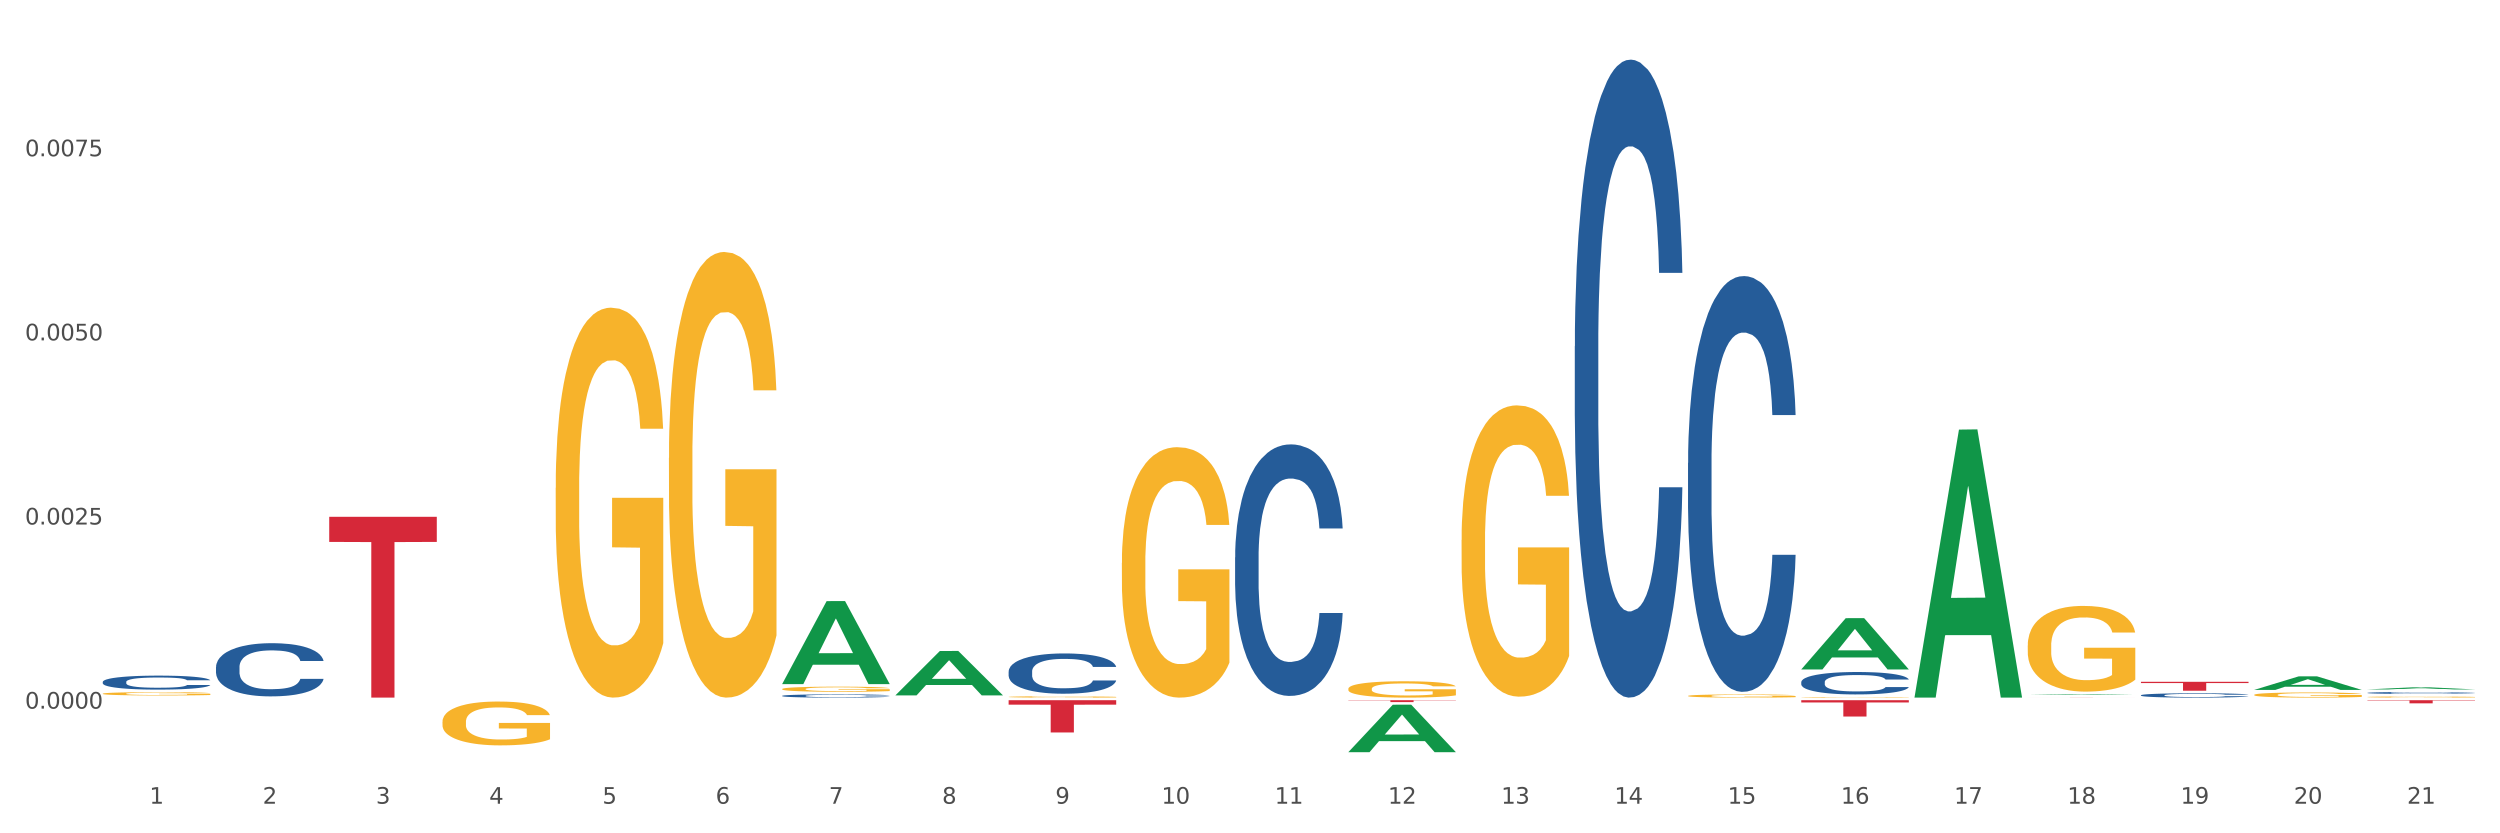 <?xml version="1.0" encoding="utf-8" standalone="no"?>
<!DOCTYPE svg PUBLIC "-//W3C//DTD SVG 1.1//EN"
  "http://www.w3.org/Graphics/SVG/1.1/DTD/svg11.dtd">
<svg xmlns:xlink="http://www.w3.org/1999/xlink" width="1080pt" height="360pt" viewBox="0 0 1080 360" xmlns="http://www.w3.org/2000/svg" version="1.1">
 <rect x="0" y="0" width="1080" height="360" fill="#333333" stroke="none"/>
 <defs>
  <style type="text/css">*{stroke-linejoin: round; stroke-linecap: butt}</style>
 </defs>
 <g id="figure_1">
  <g id="patch_1">
   <path d="M 0 360 
L 1080 360 
L 1080 0 
L 0 0 
z
" style="fill: #ffffff; stroke: #ffffff; stroke-linejoin: miter"/>
  </g>
  <g id="axes_1">
   <g id="matplotlib.axis_1">
    <g id="xtick_1">
     <g id="text_1">
      <!-- 1 -->
      <g style="fill: #4d4d4d" transform="translate(64.573 347.204) scale(0.096 -0.096)">
       <defs>
        <path id="DejaVuSans-31" d="M 794 531 
L 1825 531 
L 1825 4091 
L 703 3866 
L 703 4441 
L 1819 4666 
L 2450 4666 
L 2450 531 
L 3481 531 
L 3481 0 
L 794 0 
L 794 531 
z
" transform="scale(0.016)"/>
       </defs>
       <use xlink:href="#DejaVuSans-31"/>
      </g>
     </g>
    </g>
    <g id="xtick_2">
     <g id="text_2">
      <!-- 2 -->
      <g style="fill: #4d4d4d" transform="translate(113.489 347.204) scale(0.096 -0.096)">
       <defs>
        <path id="DejaVuSans-32" d="M 1228 531 
L 3431 531 
L 3431 0 
L 469 0 
L 469 531 
Q 828 903 1448 1529 
Q 2069 2156 2228 2338 
Q 2531 2678 2651 2914 
Q 2772 3150 2772 3378 
Q 2772 3750 2511 3984 
Q 2250 4219 1831 4219 
Q 1534 4219 1204 4116 
Q 875 4013 500 3803 
L 500 4441 
Q 881 4594 1212 4672 
Q 1544 4750 1819 4750 
Q 2544 4750 2975 4387 
Q 3406 4025 3406 3419 
Q 3406 3131 3298 2873 
Q 3191 2616 2906 2266 
Q 2828 2175 2409 1742 
Q 1991 1309 1228 531 
z
" transform="scale(0.016)"/>
       </defs>
       <use xlink:href="#DejaVuSans-32"/>
      </g>
     </g>
    </g>
    <g id="xtick_3">
     <g id="text_3">
      <!-- 3 -->
      <g style="fill: #4d4d4d" transform="translate(162.406 347.204) scale(0.096 -0.096)">
       <defs>
        <path id="DejaVuSans-33" d="M 2597 2516 
Q 3050 2419 3304 2112 
Q 3559 1806 3559 1356 
Q 3559 666 3084 287 
Q 2609 -91 1734 -91 
Q 1441 -91 1130 -33 
Q 819 25 488 141 
L 488 750 
Q 750 597 1062 519 
Q 1375 441 1716 441 
Q 2309 441 2620 675 
Q 2931 909 2931 1356 
Q 2931 1769 2642 2001 
Q 2353 2234 1838 2234 
L 1294 2234 
L 1294 2753 
L 1863 2753 
Q 2328 2753 2575 2939 
Q 2822 3125 2822 3475 
Q 2822 3834 2567 4026 
Q 2313 4219 1838 4219 
Q 1578 4219 1281 4162 
Q 984 4106 628 3988 
L 628 4550 
Q 988 4650 1302 4700 
Q 1616 4750 1894 4750 
Q 2613 4750 3031 4423 
Q 3450 4097 3450 3541 
Q 3450 3153 3228 2886 
Q 3006 2619 2597 2516 
z
" transform="scale(0.016)"/>
       </defs>
       <use xlink:href="#DejaVuSans-33"/>
      </g>
     </g>
    </g>
    <g id="xtick_4">
     <g id="text_4">
      <!-- 4 -->
      <g style="fill: #4d4d4d" transform="translate(211.323 347.204) scale(0.096 -0.096)">
       <defs>
        <path id="DejaVuSans-34" d="M 2419 4116 
L 825 1625 
L 2419 1625 
L 2419 4116 
z
M 2253 4666 
L 3047 4666 
L 3047 1625 
L 3713 1625 
L 3713 1100 
L 3047 1100 
L 3047 0 
L 2419 0 
L 2419 1100 
L 313 1100 
L 313 1709 
L 2253 4666 
z
" transform="scale(0.016)"/>
       </defs>
       <use xlink:href="#DejaVuSans-34"/>
      </g>
     </g>
    </g>
    <g id="xtick_5">
     <g id="text_5">
      <!-- 5 -->
      <g style="fill: #4d4d4d" transform="translate(260.24 347.204) scale(0.096 -0.096)">
       <defs>
        <path id="DejaVuSans-35" d="M 691 4666 
L 3169 4666 
L 3169 4134 
L 1269 4134 
L 1269 2991 
Q 1406 3038 1543 3061 
Q 1681 3084 1819 3084 
Q 2600 3084 3056 2656 
Q 3513 2228 3513 1497 
Q 3513 744 3044 326 
Q 2575 -91 1722 -91 
Q 1428 -91 1123 -41 
Q 819 9 494 109 
L 494 744 
Q 775 591 1075 516 
Q 1375 441 1709 441 
Q 2250 441 2565 725 
Q 2881 1009 2881 1497 
Q 2881 1984 2565 2268 
Q 2250 2553 1709 2553 
Q 1456 2553 1204 2497 
Q 953 2441 691 2322 
L 691 4666 
z
" transform="scale(0.016)"/>
       </defs>
       <use xlink:href="#DejaVuSans-35"/>
      </g>
     </g>
    </g>
    <g id="xtick_6">
     <g id="text_6">
      <!-- 6 -->
      <g style="fill: #4d4d4d" transform="translate(309.157 347.204) scale(0.096 -0.096)">
       <defs>
        <path id="DejaVuSans-36" d="M 2113 2584 
Q 1688 2584 1439 2293 
Q 1191 2003 1191 1497 
Q 1191 994 1439 701 
Q 1688 409 2113 409 
Q 2538 409 2786 701 
Q 3034 994 3034 1497 
Q 3034 2003 2786 2293 
Q 2538 2584 2113 2584 
z
M 3366 4563 
L 3366 3988 
Q 3128 4100 2886 4159 
Q 2644 4219 2406 4219 
Q 1781 4219 1451 3797 
Q 1122 3375 1075 2522 
Q 1259 2794 1537 2939 
Q 1816 3084 2150 3084 
Q 2853 3084 3261 2657 
Q 3669 2231 3669 1497 
Q 3669 778 3244 343 
Q 2819 -91 2113 -91 
Q 1303 -91 875 529 
Q 447 1150 447 2328 
Q 447 3434 972 4092 
Q 1497 4750 2381 4750 
Q 2619 4750 2861 4703 
Q 3103 4656 3366 4563 
z
" transform="scale(0.016)"/>
       </defs>
       <use xlink:href="#DejaVuSans-36"/>
      </g>
     </g>
    </g>
    <g id="xtick_7">
     <g id="text_7">
      <!-- 7 -->
      <g style="fill: #4d4d4d" transform="translate(358.074 347.204) scale(0.096 -0.096)">
       <defs>
        <path id="DejaVuSans-37" d="M 525 4666 
L 3525 4666 
L 3525 4397 
L 1831 0 
L 1172 0 
L 2766 4134 
L 525 4134 
L 525 4666 
z
" transform="scale(0.016)"/>
       </defs>
       <use xlink:href="#DejaVuSans-37"/>
      </g>
     </g>
    </g>
    <g id="xtick_8">
     <g id="text_8">
      <!-- 8 -->
      <g style="fill: #4d4d4d" transform="translate(406.991 347.204) scale(0.096 -0.096)">
       <defs>
        <path id="DejaVuSans-38" d="M 2034 2216 
Q 1584 2216 1326 1975 
Q 1069 1734 1069 1313 
Q 1069 891 1326 650 
Q 1584 409 2034 409 
Q 2484 409 2743 651 
Q 3003 894 3003 1313 
Q 3003 1734 2745 1975 
Q 2488 2216 2034 2216 
z
M 1403 2484 
Q 997 2584 770 2862 
Q 544 3141 544 3541 
Q 544 4100 942 4425 
Q 1341 4750 2034 4750 
Q 2731 4750 3128 4425 
Q 3525 4100 3525 3541 
Q 3525 3141 3298 2862 
Q 3072 2584 2669 2484 
Q 3125 2378 3379 2068 
Q 3634 1759 3634 1313 
Q 3634 634 3220 271 
Q 2806 -91 2034 -91 
Q 1263 -91 848 271 
Q 434 634 434 1313 
Q 434 1759 690 2068 
Q 947 2378 1403 2484 
z
M 1172 3481 
Q 1172 3119 1398 2916 
Q 1625 2713 2034 2713 
Q 2441 2713 2670 2916 
Q 2900 3119 2900 3481 
Q 2900 3844 2670 4047 
Q 2441 4250 2034 4250 
Q 1625 4250 1398 4047 
Q 1172 3844 1172 3481 
z
" transform="scale(0.016)"/>
       </defs>
       <use xlink:href="#DejaVuSans-38"/>
      </g>
     </g>
    </g>
    <g id="xtick_9">
     <g id="text_9">
      <!-- 9 -->
      <g style="fill: #4d4d4d" transform="translate(455.908 347.204) scale(0.096 -0.096)">
       <defs>
        <path id="DejaVuSans-39" d="M 703 97 
L 703 672 
Q 941 559 1184 500 
Q 1428 441 1663 441 
Q 2288 441 2617 861 
Q 2947 1281 2994 2138 
Q 2813 1869 2534 1725 
Q 2256 1581 1919 1581 
Q 1219 1581 811 2004 
Q 403 2428 403 3163 
Q 403 3881 828 4315 
Q 1253 4750 1959 4750 
Q 2769 4750 3195 4129 
Q 3622 3509 3622 2328 
Q 3622 1225 3098 567 
Q 2575 -91 1691 -91 
Q 1453 -91 1209 -44 
Q 966 3 703 97 
z
M 1959 2075 
Q 2384 2075 2632 2365 
Q 2881 2656 2881 3163 
Q 2881 3666 2632 3958 
Q 2384 4250 1959 4250 
Q 1534 4250 1286 3958 
Q 1038 3666 1038 3163 
Q 1038 2656 1286 2365 
Q 1534 2075 1959 2075 
z
" transform="scale(0.016)"/>
       </defs>
       <use xlink:href="#DejaVuSans-39"/>
      </g>
     </g>
    </g>
    <g id="xtick_10">
     <g id="text_10">
      <!-- 10 -->
      <g style="fill: #4d4d4d" transform="translate(501.771 347.204) scale(0.096 -0.096)">
       <defs>
        <path id="DejaVuSans-30" d="M 2034 4250 
Q 1547 4250 1301 3770 
Q 1056 3291 1056 2328 
Q 1056 1369 1301 889 
Q 1547 409 2034 409 
Q 2525 409 2770 889 
Q 3016 1369 3016 2328 
Q 3016 3291 2770 3770 
Q 2525 4250 2034 4250 
z
M 2034 4750 
Q 2819 4750 3233 4129 
Q 3647 3509 3647 2328 
Q 3647 1150 3233 529 
Q 2819 -91 2034 -91 
Q 1250 -91 836 529 
Q 422 1150 422 2328 
Q 422 3509 836 4129 
Q 1250 4750 2034 4750 
z
" transform="scale(0.016)"/>
       </defs>
       <use xlink:href="#DejaVuSans-31"/>
       <use xlink:href="#DejaVuSans-30" transform="translate(63.623 0)"/>
      </g>
     </g>
    </g>
    <g id="xtick_11">
     <g id="text_11">
      <!-- 11 -->
      <g style="fill: #4d4d4d" transform="translate(550.688 347.204) scale(0.096 -0.096)">
       <use xlink:href="#DejaVuSans-31"/>
       <use xlink:href="#DejaVuSans-31" transform="translate(63.623 0)"/>
      </g>
     </g>
    </g>
    <g id="xtick_12">
     <g id="text_12">
      <!-- 12 -->
      <g style="fill: #4d4d4d" transform="translate(599.604 347.204) scale(0.096 -0.096)">
       <use xlink:href="#DejaVuSans-31"/>
       <use xlink:href="#DejaVuSans-32" transform="translate(63.623 0)"/>
      </g>
     </g>
    </g>
    <g id="xtick_13">
     <g id="text_13">
      <!-- 13 -->
      <g style="fill: #4d4d4d" transform="translate(648.521 347.204) scale(0.096 -0.096)">
       <use xlink:href="#DejaVuSans-31"/>
       <use xlink:href="#DejaVuSans-33" transform="translate(63.623 0)"/>
      </g>
     </g>
    </g>
    <g id="xtick_14">
     <g id="text_14">
      <!-- 14 -->
      <g style="fill: #4d4d4d" transform="translate(697.438 347.204) scale(0.096 -0.096)">
       <use xlink:href="#DejaVuSans-31"/>
       <use xlink:href="#DejaVuSans-34" transform="translate(63.623 0)"/>
      </g>
     </g>
    </g>
    <g id="xtick_15">
     <g id="text_15">
      <!-- 15 -->
      <g style="fill: #4d4d4d" transform="translate(746.355 347.204) scale(0.096 -0.096)">
       <use xlink:href="#DejaVuSans-31"/>
       <use xlink:href="#DejaVuSans-35" transform="translate(63.623 0)"/>
      </g>
     </g>
    </g>
    <g id="xtick_16">
     <g id="text_16">
      <!-- 16 -->
      <g style="fill: #4d4d4d" transform="translate(795.272 347.204) scale(0.096 -0.096)">
       <use xlink:href="#DejaVuSans-31"/>
       <use xlink:href="#DejaVuSans-36" transform="translate(63.623 0)"/>
      </g>
     </g>
    </g>
    <g id="xtick_17">
     <g id="text_17">
      <!-- 17 -->
      <g style="fill: #4d4d4d" transform="translate(844.189 347.204) scale(0.096 -0.096)">
       <use xlink:href="#DejaVuSans-31"/>
       <use xlink:href="#DejaVuSans-37" transform="translate(63.623 0)"/>
      </g>
     </g>
    </g>
    <g id="xtick_18">
     <g id="text_18">
      <!-- 18 -->
      <g style="fill: #4d4d4d" transform="translate(893.106 347.204) scale(0.096 -0.096)">
       <use xlink:href="#DejaVuSans-31"/>
       <use xlink:href="#DejaVuSans-38" transform="translate(63.623 0)"/>
      </g>
     </g>
    </g>
    <g id="xtick_19">
     <g id="text_19">
      <!-- 19 -->
      <g style="fill: #4d4d4d" transform="translate(942.023 347.204) scale(0.096 -0.096)">
       <use xlink:href="#DejaVuSans-31"/>
       <use xlink:href="#DejaVuSans-39" transform="translate(63.623 0)"/>
      </g>
     </g>
    </g>
    <g id="xtick_20">
     <g id="text_20">
      <!-- 20 -->
      <g style="fill: #4d4d4d" transform="translate(990.94 347.204) scale(0.096 -0.096)">
       <use xlink:href="#DejaVuSans-32"/>
       <use xlink:href="#DejaVuSans-30" transform="translate(63.623 0)"/>
      </g>
     </g>
    </g>
    <g id="xtick_21">
     <g id="text_21">
      <!-- 21 -->
      <g style="fill: #4d4d4d" transform="translate(1039.856 347.204) scale(0.096 -0.096)">
       <use xlink:href="#DejaVuSans-32"/>
       <use xlink:href="#DejaVuSans-31" transform="translate(63.623 0)"/>
      </g>
     </g>
    </g>
    <g id="xtick_22"/>
    <g id="xtick_23"/>
    <g id="xtick_24"/>
    <g id="xtick_25"/>
    <g id="xtick_26"/>
    <g id="xtick_27"/>
    <g id="xtick_28"/>
    <g id="xtick_29"/>
    <g id="xtick_30"/>
    <g id="xtick_31"/>
    <g id="xtick_32"/>
    <g id="xtick_33"/>
    <g id="xtick_34"/>
    <g id="xtick_35"/>
    <g id="xtick_36"/>
    <g id="xtick_37"/>
    <g id="xtick_38"/>
    <g id="xtick_39"/>
    <g id="xtick_40"/>
    <g id="xtick_41"/>
   </g>
   <g id="matplotlib.axis_2">
    <g id="ytick_1">
     <g id="text_22">
      <!-- 0.0000 -->
      <g style="fill: #4d4d4d" transform="translate(10.8 306.129) scale(0.096 -0.096)">
       <defs>
        <path id="DejaVuSans-2e" d="M 684 794 
L 1344 794 
L 1344 0 
L 684 0 
L 684 794 
z
" transform="scale(0.016)"/>
       </defs>
       <use xlink:href="#DejaVuSans-30"/>
       <use xlink:href="#DejaVuSans-2e" transform="translate(63.623 0)"/>
       <use xlink:href="#DejaVuSans-30" transform="translate(95.41 0)"/>
       <use xlink:href="#DejaVuSans-30" transform="translate(159.033 0)"/>
       <use xlink:href="#DejaVuSans-30" transform="translate(222.656 0)"/>
       <use xlink:href="#DejaVuSans-30" transform="translate(286.279 0)"/>
      </g>
     </g>
    </g>
    <g id="ytick_2">
     <g id="text_23">
      <!-- 0.0025 -->
      <g style="fill: #4d4d4d" transform="translate(10.8 226.589) scale(0.096 -0.096)">
       <use xlink:href="#DejaVuSans-30"/>
       <use xlink:href="#DejaVuSans-2e" transform="translate(63.623 0)"/>
       <use xlink:href="#DejaVuSans-30" transform="translate(95.41 0)"/>
       <use xlink:href="#DejaVuSans-30" transform="translate(159.033 0)"/>
       <use xlink:href="#DejaVuSans-32" transform="translate(222.656 0)"/>
       <use xlink:href="#DejaVuSans-35" transform="translate(286.279 0)"/>
      </g>
     </g>
    </g>
    <g id="ytick_3">
     <g id="text_24">
      <!-- 0.0050 -->
      <g style="fill: #4d4d4d" transform="translate(10.8 147.048) scale(0.096 -0.096)">
       <use xlink:href="#DejaVuSans-30"/>
       <use xlink:href="#DejaVuSans-2e" transform="translate(63.623 0)"/>
       <use xlink:href="#DejaVuSans-30" transform="translate(95.41 0)"/>
       <use xlink:href="#DejaVuSans-30" transform="translate(159.033 0)"/>
       <use xlink:href="#DejaVuSans-35" transform="translate(222.656 0)"/>
       <use xlink:href="#DejaVuSans-30" transform="translate(286.279 0)"/>
      </g>
     </g>
    </g>
    <g id="ytick_4">
     <g id="text_25">
      <!-- 0.0075 -->
      <g style="fill: #4d4d4d" transform="translate(10.8 67.507) scale(0.096 -0.096)">
       <use xlink:href="#DejaVuSans-30"/>
       <use xlink:href="#DejaVuSans-2e" transform="translate(63.623 0)"/>
       <use xlink:href="#DejaVuSans-30" transform="translate(95.41 0)"/>
       <use xlink:href="#DejaVuSans-30" transform="translate(159.033 0)"/>
       <use xlink:href="#DejaVuSans-37" transform="translate(222.656 0)"/>
       <use xlink:href="#DejaVuSans-35" transform="translate(286.279 0)"/>
      </g>
     </g>
    </g>
    <g id="ytick_5"/>
    <g id="ytick_6"/>
    <g id="ytick_7"/>
    <g id="ytick_8"/>
   </g>
   <g id="PolyCollection_1">
    <path d="M 337.892 295.464 
L 337.94 295.431 
L 357.104 259.682 
L 365.056 259.648 
L 384.363 295.532 
L 375.165 295.532 
L 370.997 287.176 
L 351.211 287.176 
L 351.067 287.31 
L 347.043 295.532 
L 337.892 295.532 
L 337.892 295.464 
L 353.702 282.189 
L 368.506 282.155 
L 361.176 267.297 
L 361.08 267.229 
L 360.984 267.33 
L 353.654 282.155 
L 353.702 282.189 
L 337.892 295.464 
z
" clip-path="url(#p26fb0fc341)" style="fill: #109648"/>
    <path d="M 875.978 301.331 
L 922.449 301.331 
L 922.449 301.337 
L 904.169 301.337 
L 904.169 301.375 
L 894.148 301.375 
L 894.148 301.337 
L 875.978 301.337 
L 875.978 301.331 
L 875.978 301.331 
z
" clip-path="url(#p26fb0fc341)" style="fill: #d62839"/>
    <path d="M 778.144 302.482 
L 824.616 302.482 
L 824.616 303.464 
L 806.335 303.471 
L 806.335 309.55 
L 796.314 309.55 
L 796.314 303.471 
L 778.144 303.464 
L 778.144 302.489 
L 778.144 302.482 
z
" clip-path="url(#p26fb0fc341)" style="fill: #d62839"/>
    <path d="M 582.477 302.482 
L 628.948 302.482 
L 628.948 302.597 
L 610.668 302.598 
L 610.668 303.307 
L 600.647 303.307 
L 600.647 302.598 
L 582.477 302.597 
L 582.477 302.483 
L 582.477 302.482 
z
" clip-path="url(#p26fb0fc341)" style="fill: #d62839"/>
    <path d="M 435.726 302.482 
L 482.197 302.482 
L 482.197 304.421 
L 463.917 304.434 
L 463.917 316.435 
L 453.896 316.435 
L 453.896 304.434 
L 435.726 304.421 
L 435.726 302.495 
L 435.726 302.482 
z
" clip-path="url(#p26fb0fc341)" style="fill: #d62839"/>
    <path d="M 142.225 223.246 
L 188.696 223.246 
L 188.696 234.103 
L 170.416 234.177 
L 170.416 301.375 
L 160.395 301.375 
L 160.395 234.177 
L 142.225 234.103 
L 142.225 223.319 
L 142.225 223.246 
z
" clip-path="url(#p26fb0fc341)" style="fill: #d62839"/>
    <path d="M 44.391 294.584 
L 44.446 294.578 
L 44.446 294.424 
L 44.611 294.214 
L 45.215 293.828 
L 45.984 293.535 
L 47.302 293.193 
L 48.016 293.049 
L 48.95 292.889 
L 50.873 292.63 
L 53.07 292.409 
L 54.608 292.288 
L 55.762 292.21 
L 58.343 292.073 
L 59.826 292.012 
L 61.364 291.962 
L 62.683 291.929 
L 64.88 291.89 
L 66.638 291.874 
L 68.67 291.868 
L 70.373 291.874 
L 72.625 291.896 
L 75.921 291.962 
L 77.184 292.001 
L 78.887 292.067 
L 80.645 292.155 
L 82.073 292.244 
L 83.721 292.371 
L 85.424 292.536 
L 87.072 292.746 
L 88.225 292.939 
L 89.159 293.143 
L 89.983 293.392 
L 90.587 293.662 
L 90.862 293.888 
L 80.81 293.888 
L 80.535 293.684 
L 79.986 293.463 
L 79.437 293.314 
L 78.832 293.193 
L 77.898 293.055 
L 77.075 292.967 
L 75.701 292.862 
L 74.438 292.796 
L 73.394 292.757 
L 72.131 292.724 
L 69.439 292.691 
L 67.517 292.691 
L 66.308 292.702 
L 64.825 292.729 
L 63.562 292.768 
L 62.079 292.834 
L 60.925 292.906 
L 59.771 293 
L 59.112 293.066 
L 58.124 293.187 
L 57.464 293.287 
L 56.586 293.458 
L 56.091 293.579 
L 55.212 293.894 
L 54.828 294.126 
L 54.663 294.286 
L 54.553 294.462 
L 54.553 295.323 
L 54.883 295.71 
L 55.157 295.875 
L 55.597 296.063 
L 56.421 296.306 
L 57.629 296.543 
L 58.893 296.714 
L 59.936 296.819 
L 60.925 296.896 
L 61.914 296.957 
L 63.122 297.012 
L 64.111 297.045 
L 65.594 297.078 
L 67.352 297.095 
L 68.725 297.095 
L 71.527 297.067 
L 72.79 297.04 
L 73.998 297.001 
L 75.317 296.94 
L 76.36 296.874 
L 76.965 296.825 
L 77.953 296.72 
L 78.722 296.609 
L 79.382 296.482 
L 79.821 296.372 
L 80.315 296.206 
L 80.7 296.019 
L 80.81 295.919 
L 90.862 295.919 
L 90.642 296.118 
L 90.258 296.311 
L 89.489 296.571 
L 88.885 296.72 
L 87.951 296.902 
L 86.962 297.056 
L 85.589 297.227 
L 84.325 297.354 
L 83.007 297.465 
L 81.579 297.564 
L 78.997 297.702 
L 78.063 297.741 
L 76.086 297.807 
L 74.548 297.846 
L 72.296 297.884 
L 69.989 297.906 
L 67.572 297.912 
L 65.429 297.901 
L 63.067 297.868 
L 61.584 297.835 
L 59.936 297.785 
L 58.014 297.708 
L 56.201 297.614 
L 54.498 297.503 
L 52.905 297.377 
L 51.422 297.233 
L 49.5 296.996 
L 48.071 296.764 
L 47.028 296.549 
L 46.314 296.366 
L 45.599 296.135 
L 45.215 295.975 
L 44.611 295.588 
L 44.391 295.23 
L 44.391 294.584 
z
" clip-path="url(#p26fb0fc341)" style="fill: #255c99"/>
    <path d="M 93.308 288.184 
L 93.363 288.163 
L 93.363 287.576 
L 93.528 286.778 
L 94.132 285.309 
L 94.901 284.197 
L 96.219 282.896 
L 96.933 282.35 
L 97.867 281.742 
L 99.79 280.755 
L 101.987 279.916 
L 103.525 279.454 
L 104.678 279.16 
L 107.26 278.636 
L 108.743 278.405 
L 110.281 278.216 
L 111.6 278.09 
L 113.797 277.943 
L 115.555 277.88 
L 117.587 277.859 
L 119.29 277.88 
L 121.542 277.964 
L 124.838 278.216 
L 126.101 278.363 
L 127.804 278.615 
L 129.562 278.95 
L 130.99 279.286 
L 132.638 279.769 
L 134.341 280.398 
L 135.989 281.196 
L 137.142 281.93 
L 138.076 282.707 
L 138.9 283.651 
L 139.504 284.68 
L 139.779 285.54 
L 129.727 285.54 
L 129.452 284.764 
L 128.903 283.924 
L 128.353 283.357 
L 127.749 282.896 
L 126.815 282.371 
L 125.991 282.035 
L 124.618 281.637 
L 123.355 281.385 
L 122.311 281.238 
L 121.048 281.112 
L 118.356 280.986 
L 116.434 280.986 
L 115.225 281.028 
L 113.742 281.133 
L 112.479 281.28 
L 110.995 281.532 
L 109.842 281.804 
L 108.688 282.161 
L 108.029 282.413 
L 107.04 282.875 
L 106.381 283.253 
L 105.502 283.903 
L 105.008 284.365 
L 104.129 285.561 
L 103.745 286.442 
L 103.58 287.051 
L 103.47 287.723 
L 103.47 290.996 
L 103.8 292.466 
L 104.074 293.095 
L 104.514 293.809 
L 105.338 294.732 
L 106.546 295.634 
L 107.81 296.285 
L 108.853 296.684 
L 109.842 296.978 
L 110.831 297.208 
L 112.039 297.418 
L 113.028 297.544 
L 114.511 297.67 
L 116.269 297.733 
L 117.642 297.733 
L 120.443 297.628 
L 121.707 297.523 
L 122.915 297.376 
L 124.234 297.145 
L 125.277 296.894 
L 125.882 296.705 
L 126.87 296.306 
L 127.639 295.886 
L 128.299 295.404 
L 128.738 294.984 
L 129.232 294.354 
L 129.617 293.641 
L 129.727 293.263 
L 139.779 293.263 
L 139.559 294.018 
L 139.175 294.753 
L 138.406 295.739 
L 137.801 296.306 
L 136.868 296.999 
L 135.879 297.586 
L 134.506 298.237 
L 133.242 298.719 
L 131.924 299.139 
L 130.496 299.517 
L 127.914 300.042 
L 126.98 300.188 
L 125.003 300.44 
L 123.465 300.587 
L 121.213 300.734 
L 118.905 300.818 
L 116.488 300.839 
L 114.346 300.797 
L 111.984 300.671 
L 110.501 300.545 
L 108.853 300.356 
L 106.931 300.063 
L 105.118 299.706 
L 103.415 299.286 
L 101.822 298.803 
L 100.339 298.258 
L 98.416 297.355 
L 96.988 296.474 
L 95.945 295.655 
L 95.23 294.963 
L 94.516 294.081 
L 94.132 293.473 
L 93.528 292.004 
L 93.308 290.64 
L 93.308 288.184 
z
" clip-path="url(#p26fb0fc341)" style="fill: #255c99"/>
    <path d="M 337.892 300.598 
L 337.947 300.597 
L 337.947 300.561 
L 338.112 300.512 
L 338.716 300.421 
L 339.485 300.353 
L 340.804 300.273 
L 341.518 300.24 
L 342.452 300.202 
L 344.374 300.142 
L 346.571 300.09 
L 348.109 300.062 
L 349.263 300.044 
L 351.845 300.011 
L 353.328 299.997 
L 354.866 299.986 
L 356.184 299.978 
L 358.381 299.969 
L 360.139 299.965 
L 362.172 299.964 
L 363.874 299.965 
L 366.127 299.97 
L 369.422 299.986 
L 370.686 299.995 
L 372.389 300.01 
L 374.146 300.031 
L 375.575 300.051 
L 377.222 300.081 
L 378.925 300.12 
L 380.573 300.169 
L 381.727 300.214 
L 382.661 300.262 
L 383.485 300.32 
L 384.089 300.383 
L 384.363 300.436 
L 374.311 300.436 
L 374.037 300.388 
L 373.487 300.336 
L 372.938 300.302 
L 372.334 300.273 
L 371.4 300.241 
L 370.576 300.22 
L 369.203 300.196 
L 367.939 300.18 
L 366.896 300.171 
L 365.632 300.164 
L 362.941 300.156 
L 361.018 300.156 
L 359.81 300.158 
L 358.326 300.165 
L 357.063 300.174 
L 355.58 300.189 
L 354.426 300.206 
L 353.273 300.228 
L 352.614 300.243 
L 351.625 300.272 
L 350.966 300.295 
L 350.087 300.335 
L 349.593 300.363 
L 348.714 300.437 
L 348.329 300.491 
L 348.164 300.528 
L 348.054 300.57 
L 348.054 300.771 
L 348.384 300.861 
L 348.659 300.9 
L 349.098 300.943 
L 349.922 301 
L 351.131 301.056 
L 352.394 301.096 
L 353.438 301.12 
L 354.426 301.138 
L 355.415 301.152 
L 356.624 301.165 
L 357.612 301.173 
L 359.095 301.181 
L 360.853 301.185 
L 362.227 301.185 
L 365.028 301.178 
L 366.291 301.172 
L 367.5 301.163 
L 368.818 301.148 
L 369.862 301.133 
L 370.466 301.121 
L 371.455 301.097 
L 372.224 301.071 
L 372.883 301.041 
L 373.322 301.016 
L 373.817 300.977 
L 374.201 300.933 
L 374.311 300.91 
L 384.363 300.91 
L 384.144 300.956 
L 383.759 301.001 
L 382.99 301.062 
L 382.386 301.097 
L 381.452 301.139 
L 380.463 301.175 
L 379.09 301.215 
L 377.827 301.245 
L 376.508 301.271 
L 375.08 301.294 
L 372.498 301.326 
L 371.565 301.335 
L 369.587 301.351 
L 368.049 301.36 
L 365.797 301.369 
L 363.49 301.374 
L 361.073 301.375 
L 358.931 301.373 
L 356.569 301.365 
L 355.086 301.357 
L 353.438 301.346 
L 351.515 301.328 
L 349.702 301.306 
L 348 301.28 
L 346.407 301.25 
L 344.923 301.217 
L 343.001 301.161 
L 341.573 301.107 
L 340.529 301.057 
L 339.815 301.014 
L 339.101 300.96 
L 338.716 300.923 
L 338.112 300.833 
L 337.892 300.749 
L 337.892 300.598 
z
" clip-path="url(#p26fb0fc341)" style="fill: #255c99"/>
    <path d="M 435.726 290.104 
L 435.781 290.088 
L 435.781 289.643 
L 435.946 289.039 
L 436.55 287.926 
L 437.319 287.084 
L 438.637 286.098 
L 439.352 285.685 
L 440.285 285.224 
L 442.208 284.477 
L 444.405 283.841 
L 445.943 283.492 
L 447.097 283.269 
L 449.678 282.872 
L 451.162 282.697 
L 452.7 282.554 
L 454.018 282.458 
L 456.215 282.347 
L 457.973 282.299 
L 460.005 282.284 
L 461.708 282.299 
L 463.96 282.363 
L 467.256 282.554 
L 468.52 282.665 
L 470.222 282.856 
L 471.98 283.11 
L 473.408 283.364 
L 475.056 283.73 
L 476.759 284.207 
L 478.407 284.811 
L 479.561 285.367 
L 480.494 285.955 
L 481.318 286.67 
L 481.923 287.449 
L 482.197 288.101 
L 472.145 288.101 
L 471.87 287.513 
L 471.321 286.877 
L 470.772 286.448 
L 470.167 286.098 
L 469.234 285.701 
L 468.41 285.447 
L 467.036 285.145 
L 465.773 284.954 
L 464.729 284.843 
L 463.466 284.747 
L 460.774 284.652 
L 458.852 284.652 
L 457.643 284.684 
L 456.16 284.763 
L 454.897 284.874 
L 453.414 285.065 
L 452.26 285.272 
L 451.107 285.542 
L 450.448 285.733 
L 449.459 286.082 
L 448.8 286.368 
L 447.921 286.861 
L 447.426 287.211 
L 446.547 288.117 
L 446.163 288.784 
L 445.998 289.245 
L 445.888 289.754 
L 445.888 292.233 
L 446.218 293.346 
L 446.493 293.823 
L 446.932 294.363 
L 447.756 295.063 
L 448.964 295.746 
L 450.228 296.239 
L 451.271 296.541 
L 452.26 296.763 
L 453.249 296.938 
L 454.457 297.097 
L 455.446 297.192 
L 456.929 297.288 
L 458.687 297.336 
L 460.06 297.336 
L 462.862 297.256 
L 464.125 297.177 
L 465.334 297.065 
L 466.652 296.89 
L 467.696 296.7 
L 468.3 296.557 
L 469.289 296.255 
L 470.058 295.937 
L 470.717 295.571 
L 471.156 295.253 
L 471.651 294.777 
L 472.035 294.236 
L 472.145 293.95 
L 482.197 293.95 
L 481.978 294.522 
L 481.593 295.079 
L 480.824 295.826 
L 480.22 296.255 
L 479.286 296.779 
L 478.297 297.224 
L 476.924 297.717 
L 475.661 298.083 
L 474.342 298.4 
L 472.914 298.687 
L 470.332 299.084 
L 469.398 299.195 
L 467.421 299.386 
L 465.883 299.497 
L 463.631 299.608 
L 461.324 299.672 
L 458.907 299.688 
L 456.764 299.656 
L 454.402 299.561 
L 452.919 299.465 
L 451.271 299.322 
L 449.349 299.1 
L 447.536 298.83 
L 445.833 298.512 
L 444.24 298.146 
L 442.757 297.733 
L 440.835 297.049 
L 439.407 296.382 
L 438.363 295.762 
L 437.649 295.237 
L 436.935 294.57 
L 436.55 294.109 
L 435.946 292.996 
L 435.726 291.963 
L 435.726 290.104 
z
" clip-path="url(#p26fb0fc341)" style="fill: #255c99"/>
    <path d="M 533.56 240.8 
L 533.615 240.701 
L 533.615 237.922 
L 533.78 234.151 
L 534.384 227.204 
L 535.153 221.944 
L 536.471 215.79 
L 537.185 213.21 
L 538.119 210.332 
L 540.042 205.667 
L 542.239 201.698 
L 543.777 199.514 
L 544.931 198.125 
L 547.512 195.644 
L 548.995 194.552 
L 550.533 193.659 
L 551.852 193.063 
L 554.049 192.369 
L 555.807 192.071 
L 557.839 191.972 
L 559.542 192.071 
L 561.794 192.468 
L 565.09 193.659 
L 566.353 194.353 
L 568.056 195.544 
L 569.814 197.132 
L 571.242 198.72 
L 572.89 201.003 
L 574.593 203.98 
L 576.241 207.752 
L 577.394 211.225 
L 578.328 214.897 
L 579.152 219.363 
L 579.756 224.226 
L 580.031 228.295 
L 569.979 228.295 
L 569.704 224.623 
L 569.155 220.653 
L 568.606 217.974 
L 568.001 215.79 
L 567.067 213.309 
L 566.244 211.721 
L 564.87 209.836 
L 563.607 208.645 
L 562.563 207.95 
L 561.3 207.355 
L 558.608 206.759 
L 556.686 206.759 
L 555.477 206.958 
L 553.994 207.454 
L 552.731 208.149 
L 551.248 209.339 
L 550.094 210.63 
L 548.94 212.317 
L 548.281 213.508 
L 547.293 215.691 
L 546.633 217.478 
L 545.755 220.554 
L 545.26 222.738 
L 544.381 228.395 
L 543.997 232.563 
L 543.832 235.441 
L 543.722 238.617 
L 543.722 254.099 
L 544.052 261.046 
L 544.326 264.024 
L 544.766 267.398 
L 545.59 271.765 
L 546.798 276.032 
L 548.062 279.109 
L 549.105 280.995 
L 550.094 282.384 
L 551.083 283.476 
L 552.291 284.468 
L 553.28 285.064 
L 554.763 285.659 
L 556.521 285.957 
L 557.894 285.957 
L 560.696 285.461 
L 561.959 284.964 
L 563.167 284.27 
L 564.486 283.178 
L 565.529 281.987 
L 566.134 281.094 
L 567.122 279.208 
L 567.891 277.223 
L 568.551 274.941 
L 568.99 272.956 
L 569.484 269.978 
L 569.869 266.604 
L 569.979 264.818 
L 580.031 264.818 
L 579.811 268.39 
L 579.427 271.864 
L 578.658 276.529 
L 578.054 279.208 
L 577.12 282.483 
L 576.131 285.262 
L 574.758 288.339 
L 573.494 290.621 
L 572.176 292.606 
L 570.748 294.393 
L 568.166 296.874 
L 567.232 297.568 
L 565.255 298.759 
L 563.717 299.454 
L 561.465 300.149 
L 559.158 300.546 
L 556.741 300.645 
L 554.598 300.447 
L 552.236 299.851 
L 550.753 299.256 
L 549.105 298.362 
L 547.183 296.973 
L 545.37 295.286 
L 543.667 293.301 
L 542.074 291.018 
L 540.591 288.438 
L 538.668 284.17 
L 537.24 280.002 
L 536.197 276.132 
L 535.483 272.856 
L 534.768 268.688 
L 534.384 265.81 
L 533.78 258.863 
L 533.56 252.412 
L 533.56 240.8 
z
" clip-path="url(#p26fb0fc341)" style="fill: #255c99"/>
    <path d="M 680.311 149.598 
L 680.366 149.346 
L 680.366 142.298 
L 680.53 132.734 
L 681.135 115.114 
L 681.904 101.774 
L 683.222 86.168 
L 683.936 79.624 
L 684.87 72.325 
L 686.792 60.495 
L 688.99 50.426 
L 690.528 44.889 
L 691.681 41.365 
L 694.263 35.073 
L 695.746 32.304 
L 697.284 30.038 
L 698.602 28.528 
L 700.8 26.766 
L 702.557 26.011 
L 704.59 25.759 
L 706.293 26.011 
L 708.545 27.018 
L 711.841 30.038 
L 713.104 31.8 
L 714.807 34.821 
L 716.565 38.848 
L 717.993 42.875 
L 719.641 48.665 
L 721.344 56.216 
L 722.992 65.78 
L 724.145 74.59 
L 725.079 83.903 
L 725.903 95.23 
L 726.507 107.563 
L 726.782 117.883 
L 716.729 117.883 
L 716.455 108.57 
L 715.906 98.502 
L 715.356 91.706 
L 714.752 86.168 
L 713.818 79.876 
L 712.994 75.849 
L 711.621 71.066 
L 710.358 68.046 
L 709.314 66.284 
L 708.05 64.774 
L 705.359 63.263 
L 703.436 63.263 
L 702.228 63.767 
L 700.745 65.025 
L 699.481 66.787 
L 697.998 69.808 
L 696.845 73.08 
L 695.691 77.359 
L 695.032 80.379 
L 694.043 85.917 
L 693.384 90.447 
L 692.505 98.25 
L 692.011 103.788 
L 691.132 118.135 
L 690.747 128.706 
L 690.583 136.006 
L 690.473 144.06 
L 690.473 183.326 
L 690.802 200.945 
L 691.077 208.497 
L 691.516 217.054 
L 692.34 228.129 
L 693.549 238.953 
L 694.812 246.756 
L 695.856 251.538 
L 696.845 255.062 
L 697.833 257.831 
L 699.042 260.348 
L 700.031 261.858 
L 701.514 263.368 
L 703.272 264.123 
L 704.645 264.123 
L 707.446 262.865 
L 708.71 261.606 
L 709.918 259.844 
L 711.236 257.075 
L 712.28 254.055 
L 712.884 251.79 
L 713.873 247.007 
L 714.642 241.973 
L 715.301 236.184 
L 715.741 231.15 
L 716.235 223.599 
L 716.62 215.041 
L 716.729 210.51 
L 726.782 210.51 
L 726.562 219.572 
L 726.177 228.381 
L 725.408 240.211 
L 724.804 247.007 
L 723.87 255.313 
L 722.882 262.361 
L 721.508 270.164 
L 720.245 275.953 
L 718.927 280.987 
L 717.498 285.518 
L 714.917 291.811 
L 713.983 293.572 
L 712.005 296.593 
L 710.467 298.355 
L 708.215 300.117 
L 705.908 301.124 
L 703.491 301.375 
L 701.349 300.872 
L 698.987 299.362 
L 697.504 297.851 
L 695.856 295.586 
L 693.933 292.062 
L 692.121 287.783 
L 690.418 282.749 
L 688.825 276.96 
L 687.342 270.416 
L 685.419 259.592 
L 683.991 249.021 
L 682.947 239.204 
L 682.233 230.898 
L 681.519 220.327 
L 681.135 213.027 
L 680.53 195.408 
L 680.311 179.047 
L 680.311 149.598 
z
" clip-path="url(#p26fb0fc341)" style="fill: #255c99"/>
    <path d="M 729.228 199.971 
L 729.282 199.807 
L 729.282 195.214 
L 729.447 188.981 
L 730.052 177.498 
L 730.821 168.804 
L 732.139 158.634 
L 732.853 154.369 
L 733.787 149.612 
L 735.709 141.902 
L 737.907 135.341 
L 739.445 131.732 
L 740.598 129.435 
L 743.18 125.335 
L 744.663 123.53 
L 746.201 122.054 
L 747.519 121.07 
L 749.717 119.921 
L 751.474 119.429 
L 753.507 119.265 
L 755.21 119.429 
L 757.462 120.085 
L 760.758 122.054 
L 762.021 123.202 
L 763.724 125.171 
L 765.482 127.795 
L 766.91 130.42 
L 768.558 134.193 
L 770.261 139.114 
L 771.908 145.347 
L 773.062 151.088 
L 773.996 157.158 
L 774.82 164.539 
L 775.424 172.577 
L 775.699 179.303 
L 765.646 179.303 
L 765.372 173.233 
L 764.822 166.672 
L 764.273 162.243 
L 763.669 158.634 
L 762.735 154.533 
L 761.911 151.909 
L 760.538 148.792 
L 759.274 146.823 
L 758.231 145.675 
L 756.967 144.691 
L 754.276 143.707 
L 752.353 143.707 
L 751.145 144.035 
L 749.662 144.855 
L 748.398 146.003 
L 746.915 147.972 
L 745.762 150.104 
L 744.608 152.893 
L 743.949 154.861 
L 742.96 158.47 
L 742.301 161.423 
L 741.422 166.508 
L 740.928 170.117 
L 740.049 179.467 
L 739.664 186.356 
L 739.5 191.113 
L 739.39 196.363 
L 739.39 221.952 
L 739.719 233.435 
L 739.994 238.356 
L 740.433 243.933 
L 741.257 251.151 
L 742.466 258.204 
L 743.729 263.29 
L 744.773 266.406 
L 745.762 268.703 
L 746.75 270.507 
L 747.959 272.148 
L 748.948 273.132 
L 750.431 274.116 
L 752.188 274.608 
L 753.562 274.608 
L 756.363 273.788 
L 757.627 272.968 
L 758.835 271.82 
L 760.153 270.015 
L 761.197 268.047 
L 761.801 266.57 
L 762.79 263.454 
L 763.559 260.173 
L 764.218 256.4 
L 764.658 253.119 
L 765.152 248.198 
L 765.537 242.621 
L 765.646 239.668 
L 775.699 239.668 
L 775.479 245.574 
L 775.094 251.315 
L 774.325 259.025 
L 773.721 263.454 
L 772.787 268.867 
L 771.799 273.46 
L 770.425 278.545 
L 769.162 282.318 
L 767.844 285.599 
L 766.415 288.551 
L 763.834 292.652 
L 762.9 293.8 
L 760.922 295.769 
L 759.384 296.917 
L 757.132 298.065 
L 754.825 298.722 
L 752.408 298.886 
L 750.266 298.558 
L 747.904 297.573 
L 746.421 296.589 
L 744.773 295.113 
L 742.85 292.816 
L 741.038 290.028 
L 739.335 286.747 
L 737.742 282.974 
L 736.259 278.709 
L 734.336 271.655 
L 732.908 264.766 
L 731.864 258.369 
L 731.15 252.955 
L 730.436 246.066 
L 730.052 241.309 
L 729.447 229.826 
L 729.228 219.164 
L 729.228 199.971 
z
" clip-path="url(#p26fb0fc341)" style="fill: #255c99"/>
    <path d="M 778.144 294.661 
L 778.199 294.652 
L 778.199 294.404 
L 778.364 294.068 
L 778.968 293.449 
L 779.737 292.98 
L 781.056 292.431 
L 781.77 292.201 
L 782.704 291.944 
L 784.626 291.528 
L 786.823 291.175 
L 788.362 290.98 
L 789.515 290.856 
L 792.097 290.635 
L 793.58 290.537 
L 795.118 290.458 
L 796.436 290.405 
L 798.633 290.343 
L 800.391 290.316 
L 802.424 290.307 
L 804.127 290.316 
L 806.379 290.352 
L 809.674 290.458 
L 810.938 290.52 
L 812.641 290.626 
L 814.398 290.767 
L 815.827 290.909 
L 817.475 291.113 
L 819.177 291.378 
L 820.825 291.714 
L 821.979 292.024 
L 822.913 292.351 
L 823.737 292.75 
L 824.341 293.183 
L 824.616 293.546 
L 814.563 293.546 
L 814.289 293.219 
L 813.739 292.865 
L 813.19 292.626 
L 812.586 292.431 
L 811.652 292.21 
L 810.828 292.068 
L 809.455 291.9 
L 808.191 291.794 
L 807.148 291.732 
L 805.884 291.679 
L 803.193 291.626 
L 801.27 291.626 
L 800.062 291.644 
L 798.579 291.688 
L 797.315 291.75 
L 795.832 291.856 
L 794.678 291.971 
L 793.525 292.121 
L 792.866 292.228 
L 791.877 292.422 
L 791.218 292.582 
L 790.339 292.856 
L 789.845 293.051 
L 788.966 293.555 
L 788.581 293.927 
L 788.416 294.183 
L 788.307 294.466 
L 788.307 295.847 
L 788.636 296.466 
L 788.911 296.732 
L 789.35 297.033 
L 790.174 297.422 
L 791.383 297.803 
L 792.646 298.077 
L 793.69 298.245 
L 794.678 298.369 
L 795.667 298.466 
L 796.876 298.555 
L 797.864 298.608 
L 799.348 298.661 
L 801.105 298.687 
L 802.479 298.687 
L 805.28 298.643 
L 806.543 298.599 
L 807.752 298.537 
L 809.07 298.44 
L 810.114 298.333 
L 810.718 298.254 
L 811.707 298.086 
L 812.476 297.909 
L 813.135 297.705 
L 813.575 297.528 
L 814.069 297.263 
L 814.453 296.962 
L 814.563 296.803 
L 824.616 296.803 
L 824.396 297.121 
L 824.011 297.431 
L 823.242 297.847 
L 822.638 298.086 
L 821.704 298.378 
L 820.715 298.625 
L 819.342 298.9 
L 818.079 299.103 
L 816.76 299.28 
L 815.332 299.44 
L 812.751 299.661 
L 811.817 299.723 
L 809.839 299.829 
L 808.301 299.891 
L 806.049 299.953 
L 803.742 299.988 
L 801.325 299.997 
L 799.183 299.979 
L 796.821 299.926 
L 795.338 299.873 
L 793.69 299.794 
L 791.767 299.67 
L 789.954 299.519 
L 788.252 299.342 
L 786.659 299.139 
L 785.176 298.909 
L 783.253 298.528 
L 781.825 298.156 
L 780.781 297.811 
L 780.067 297.519 
L 779.353 297.148 
L 778.968 296.891 
L 778.364 296.272 
L 778.144 295.696 
L 778.144 294.661 
z
" clip-path="url(#p26fb0fc341)" style="fill: #255c99"/>
    <path d="M 924.895 300.34 
L 924.95 300.339 
L 924.95 300.291 
L 925.115 300.225 
L 925.719 300.105 
L 926.488 300.014 
L 927.806 299.908 
L 928.521 299.863 
L 929.454 299.813 
L 931.377 299.733 
L 933.574 299.664 
L 935.112 299.626 
L 936.266 299.602 
L 938.847 299.559 
L 940.331 299.54 
L 941.869 299.525 
L 943.187 299.515 
L 945.384 299.503 
L 947.142 299.498 
L 949.174 299.496 
L 950.877 299.498 
L 953.129 299.504 
L 956.425 299.525 
L 957.689 299.537 
L 959.391 299.558 
L 961.149 299.585 
L 962.577 299.613 
L 964.225 299.652 
L 965.928 299.704 
L 967.576 299.769 
L 968.73 299.829 
L 969.663 299.892 
L 970.487 299.97 
L 971.092 300.054 
L 971.366 300.124 
L 961.314 300.124 
L 961.039 300.061 
L 960.49 299.992 
L 959.941 299.946 
L 959.336 299.908 
L 958.403 299.865 
L 957.579 299.837 
L 956.205 299.805 
L 954.942 299.784 
L 953.898 299.772 
L 952.635 299.762 
L 949.943 299.752 
L 948.021 299.752 
L 946.812 299.755 
L 945.329 299.764 
L 944.066 299.776 
L 942.583 299.796 
L 941.429 299.819 
L 940.276 299.848 
L 939.616 299.868 
L 938.628 299.906 
L 937.969 299.937 
L 937.09 299.99 
L 936.595 300.028 
L 935.716 300.126 
L 935.332 300.198 
L 935.167 300.248 
L 935.057 300.303 
L 935.057 300.57 
L 935.387 300.69 
L 935.661 300.742 
L 936.101 300.8 
L 936.925 300.876 
L 938.133 300.95 
L 939.397 301.003 
L 940.44 301.035 
L 941.429 301.059 
L 942.418 301.078 
L 943.626 301.096 
L 944.615 301.106 
L 946.098 301.116 
L 947.856 301.121 
L 949.229 301.121 
L 952.031 301.113 
L 953.294 301.104 
L 954.503 301.092 
L 955.821 301.073 
L 956.865 301.053 
L 957.469 301.037 
L 958.458 301.005 
L 959.227 300.97 
L 959.886 300.931 
L 960.325 300.896 
L 960.82 300.845 
L 961.204 300.787 
L 961.314 300.756 
L 971.366 300.756 
L 971.146 300.817 
L 970.762 300.878 
L 969.993 300.958 
L 969.389 301.005 
L 968.455 301.061 
L 967.466 301.109 
L 966.093 301.162 
L 964.829 301.202 
L 963.511 301.236 
L 962.083 301.267 
L 959.501 301.31 
L 958.567 301.322 
L 956.59 301.343 
L 955.052 301.355 
L 952.8 301.367 
L 950.493 301.374 
L 948.076 301.375 
L 945.933 301.372 
L 943.571 301.362 
L 942.088 301.351 
L 940.44 301.336 
L 938.518 301.312 
L 936.705 301.283 
L 935.002 301.248 
L 933.409 301.209 
L 931.926 301.164 
L 930.004 301.09 
L 928.575 301.018 
L 927.532 300.951 
L 926.818 300.895 
L 926.104 300.823 
L 925.719 300.773 
L 925.115 300.653 
L 924.895 300.541 
L 924.895 300.34 
z
" clip-path="url(#p26fb0fc341)" style="fill: #255c99"/>
    <path d="M 1022.729 299.316 
L 1022.784 299.315 
L 1022.784 299.294 
L 1022.949 299.265 
L 1023.553 299.212 
L 1024.322 299.172 
L 1025.64 299.125 
L 1026.354 299.105 
L 1027.288 299.083 
L 1029.211 299.048 
L 1031.408 299.018 
L 1032.946 299.001 
L 1034.1 298.99 
L 1036.681 298.971 
L 1038.164 298.963 
L 1039.702 298.956 
L 1041.021 298.952 
L 1043.218 298.946 
L 1044.976 298.944 
L 1047.008 298.943 
L 1048.711 298.944 
L 1050.963 298.947 
L 1054.259 298.956 
L 1055.522 298.962 
L 1057.225 298.971 
L 1058.983 298.983 
L 1060.411 298.995 
L 1062.059 299.012 
L 1063.762 299.035 
L 1065.41 299.064 
L 1066.563 299.09 
L 1067.497 299.118 
L 1068.321 299.152 
L 1068.925 299.189 
L 1069.2 299.22 
L 1059.148 299.22 
L 1058.873 299.192 
L 1058.324 299.162 
L 1057.774 299.142 
L 1057.17 299.125 
L 1056.236 299.106 
L 1055.412 299.094 
L 1054.039 299.08 
L 1052.776 299.071 
L 1051.732 299.065 
L 1050.469 299.061 
L 1047.777 299.056 
L 1045.855 299.056 
L 1044.646 299.058 
L 1043.163 299.062 
L 1041.9 299.067 
L 1040.417 299.076 
L 1039.263 299.086 
L 1038.109 299.099 
L 1037.45 299.108 
L 1036.462 299.124 
L 1035.802 299.138 
L 1034.923 299.161 
L 1034.429 299.178 
L 1033.55 299.221 
L 1033.166 299.253 
L 1033.001 299.275 
L 1032.891 299.299 
L 1032.891 299.417 
L 1033.221 299.47 
L 1033.495 299.493 
L 1033.935 299.519 
L 1034.759 299.552 
L 1035.967 299.584 
L 1037.231 299.608 
L 1038.274 299.622 
L 1039.263 299.633 
L 1040.252 299.641 
L 1041.46 299.649 
L 1042.449 299.653 
L 1043.932 299.658 
L 1045.69 299.66 
L 1047.063 299.66 
L 1049.865 299.656 
L 1051.128 299.653 
L 1052.336 299.647 
L 1053.655 299.639 
L 1054.698 299.63 
L 1055.303 299.623 
L 1056.291 299.609 
L 1057.06 299.594 
L 1057.72 299.576 
L 1058.159 299.561 
L 1058.653 299.538 
L 1059.038 299.513 
L 1059.148 299.499 
L 1069.2 299.499 
L 1068.98 299.526 
L 1068.596 299.553 
L 1067.827 299.588 
L 1067.223 299.609 
L 1066.289 299.634 
L 1065.3 299.655 
L 1063.927 299.678 
L 1062.663 299.696 
L 1061.345 299.711 
L 1059.917 299.724 
L 1057.335 299.743 
L 1056.401 299.749 
L 1054.424 299.758 
L 1052.886 299.763 
L 1050.634 299.768 
L 1048.326 299.771 
L 1045.91 299.772 
L 1043.767 299.771 
L 1041.405 299.766 
L 1039.922 299.762 
L 1038.274 299.755 
L 1036.352 299.744 
L 1034.539 299.731 
L 1032.836 299.716 
L 1031.243 299.699 
L 1029.76 299.679 
L 1027.837 299.646 
L 1026.409 299.615 
L 1025.366 299.585 
L 1024.652 299.56 
L 1023.937 299.528 
L 1023.553 299.506 
L 1022.949 299.454 
L 1022.729 299.404 
L 1022.729 299.316 
z
" clip-path="url(#p26fb0fc341)" style="fill: #255c99"/>
    <path d="M 191.142 311.817 
L 191.197 311.799 
L 191.197 311.176 
L 191.306 310.64 
L 191.855 309.343 
L 192.678 308.27 
L 193.281 307.699 
L 193.885 307.232 
L 194.598 306.765 
L 195.476 306.281 
L 197.067 305.572 
L 198.055 305.209 
L 199.262 304.828 
L 201.456 304.274 
L 203.047 303.963 
L 204.693 303.704 
L 207.382 303.392 
L 209.138 303.254 
L 211.003 303.15 
L 213.252 303.081 
L 214.953 303.063 
L 218.684 303.115 
L 221.866 303.271 
L 223.403 303.392 
L 225.378 303.6 
L 226.42 303.738 
L 228.121 304.015 
L 229.877 304.378 
L 231.084 304.69 
L 232.894 305.278 
L 234.266 305.866 
L 235.528 306.592 
L 236.186 307.094 
L 236.68 307.561 
L 237.119 308.097 
L 237.558 308.945 
L 227.682 308.945 
L 227.298 308.34 
L 226.695 307.769 
L 225.817 307.215 
L 225.049 306.869 
L 223.732 306.437 
L 222.525 306.16 
L 221.263 305.952 
L 219.727 305.779 
L 218.52 305.693 
L 216.819 305.624 
L 213.472 305.641 
L 211.222 305.779 
L 209.686 305.952 
L 208.699 306.108 
L 207.821 306.281 
L 206.833 306.523 
L 205.681 306.886 
L 204.858 307.215 
L 204.035 307.63 
L 203.377 308.045 
L 202.773 308.53 
L 202.279 309.049 
L 201.895 309.585 
L 201.566 310.242 
L 201.292 311.332 
L 201.292 313.702 
L 201.402 314.238 
L 201.676 314.948 
L 202.005 315.484 
L 202.554 316.124 
L 203.047 316.556 
L 203.98 317.179 
L 205.023 317.698 
L 205.846 318.027 
L 206.669 318.303 
L 208.095 318.684 
L 209.686 318.995 
L 211.058 319.186 
L 212.923 319.359 
L 214.185 319.428 
L 215.282 319.462 
L 217.971 319.462 
L 219.891 319.411 
L 222.031 319.289 
L 223.677 319.134 
L 225.049 318.944 
L 226.585 318.632 
L 227.572 318.338 
L 227.572 314.723 
L 215.502 314.705 
L 215.502 312.301 
L 237.613 312.301 
L 237.613 319.359 
L 236.68 319.722 
L 235.638 320.051 
L 234.54 320.345 
L 232.894 320.708 
L 230.919 321.054 
L 229.163 321.296 
L 227.298 321.504 
L 225.103 321.694 
L 222.25 321.867 
L 220.495 321.936 
L 218.3 321.988 
L 215.721 322.005 
L 213.472 321.971 
L 211.277 321.884 
L 208.973 321.729 
L 206.723 321.504 
L 205.023 321.279 
L 203.322 321.002 
L 201.511 320.639 
L 200.085 320.293 
L 198.987 319.981 
L 197.78 319.584 
L 196.464 319.065 
L 195.476 318.598 
L 194.598 318.113 
L 193.666 317.49 
L 193.007 316.954 
L 192.349 316.28 
L 191.965 315.778 
L 191.526 314.999 
L 191.197 313.91 
L 191.142 311.817 
z
" clip-path="url(#p26fb0fc341)" style="fill: #f7b32b"/>
    <path d="M 1022.729 301.108 
L 1022.784 301.108 
L 1022.784 301.092 
L 1022.894 301.078 
L 1023.442 301.044 
L 1024.265 301.015 
L 1024.869 301 
L 1025.472 300.988 
L 1026.185 300.976 
L 1027.063 300.963 
L 1028.654 300.945 
L 1029.642 300.935 
L 1030.849 300.925 
L 1033.044 300.911 
L 1034.635 300.903 
L 1036.281 300.896 
L 1038.969 300.888 
L 1040.725 300.884 
L 1042.59 300.881 
L 1044.84 300.879 
L 1046.541 300.879 
L 1050.271 300.88 
L 1053.454 300.884 
L 1054.99 300.888 
L 1056.965 300.893 
L 1058.007 300.897 
L 1059.708 300.904 
L 1061.464 300.913 
L 1062.671 300.922 
L 1064.482 300.937 
L 1065.853 300.952 
L 1067.115 300.971 
L 1067.773 300.985 
L 1068.267 300.997 
L 1068.706 301.011 
L 1069.145 301.033 
L 1059.269 301.033 
L 1058.885 301.017 
L 1058.282 301.002 
L 1057.404 300.988 
L 1056.636 300.979 
L 1055.319 300.967 
L 1054.112 300.96 
L 1052.85 300.955 
L 1051.314 300.95 
L 1050.107 300.948 
L 1048.406 300.946 
L 1045.059 300.947 
L 1042.81 300.95 
L 1041.273 300.955 
L 1040.286 300.959 
L 1039.408 300.963 
L 1038.42 300.97 
L 1037.268 300.979 
L 1036.445 300.988 
L 1035.622 300.999 
L 1034.964 301.01 
L 1034.36 301.022 
L 1033.867 301.036 
L 1033.483 301.05 
L 1033.153 301.067 
L 1032.879 301.096 
L 1032.879 301.158 
L 1032.989 301.172 
L 1033.263 301.19 
L 1033.592 301.204 
L 1034.141 301.221 
L 1034.635 301.233 
L 1035.567 301.249 
L 1036.61 301.262 
L 1037.433 301.271 
L 1038.256 301.278 
L 1039.682 301.288 
L 1041.273 301.296 
L 1042.645 301.301 
L 1044.511 301.306 
L 1045.772 301.308 
L 1046.87 301.309 
L 1049.558 301.309 
L 1051.478 301.307 
L 1053.618 301.304 
L 1055.264 301.3 
L 1056.636 301.295 
L 1058.172 301.287 
L 1059.16 301.279 
L 1059.16 301.184 
L 1047.089 301.184 
L 1047.089 301.121 
L 1069.2 301.121 
L 1069.2 301.306 
L 1068.267 301.315 
L 1067.225 301.324 
L 1066.128 301.332 
L 1064.482 301.341 
L 1062.506 301.35 
L 1060.751 301.357 
L 1058.885 301.362 
L 1056.691 301.367 
L 1053.838 301.372 
L 1052.082 301.373 
L 1049.887 301.375 
L 1047.309 301.375 
L 1045.059 301.374 
L 1042.865 301.372 
L 1040.56 301.368 
L 1038.311 301.362 
L 1036.61 301.356 
L 1034.909 301.349 
L 1033.099 301.339 
L 1031.672 301.33 
L 1030.575 301.322 
L 1029.368 301.312 
L 1028.051 301.298 
L 1027.063 301.286 
L 1026.185 301.273 
L 1025.253 301.257 
L 1024.594 301.243 
L 1023.936 301.225 
L 1023.552 301.212 
L 1023.113 301.192 
L 1022.784 301.163 
L 1022.729 301.108 
z
" clip-path="url(#p26fb0fc341)" style="fill: #f7b32b"/>
    <path d="M 973.812 300.176 
L 973.867 300.174 
L 973.867 300.101 
L 973.977 300.038 
L 974.525 299.885 
L 975.348 299.759 
L 975.952 299.692 
L 976.555 299.637 
L 977.269 299.582 
L 978.146 299.525 
L 979.738 299.442 
L 980.725 299.399 
L 981.932 299.354 
L 984.127 299.289 
L 985.718 299.252 
L 987.364 299.222 
L 990.052 299.185 
L 991.808 299.169 
L 993.673 299.157 
L 995.923 299.149 
L 997.624 299.147 
L 1001.355 299.153 
L 1004.537 299.171 
L 1006.073 299.185 
L 1008.048 299.21 
L 1009.091 299.226 
L 1010.791 299.258 
L 1012.547 299.301 
L 1013.754 299.338 
L 1015.565 299.407 
L 1016.936 299.476 
L 1018.198 299.562 
L 1018.857 299.621 
L 1019.35 299.676 
L 1019.789 299.739 
L 1020.228 299.839 
L 1010.352 299.839 
L 1009.968 299.767 
L 1009.365 299.7 
L 1008.487 299.635 
L 1007.719 299.594 
L 1006.402 299.543 
L 1005.195 299.511 
L 1003.933 299.486 
L 1002.397 299.466 
L 1001.19 299.456 
L 999.489 299.448 
L 996.142 299.45 
L 993.893 299.466 
L 992.357 299.486 
L 991.369 299.505 
L 990.491 299.525 
L 989.504 299.554 
L 988.351 299.596 
L 987.528 299.635 
L 986.705 299.684 
L 986.047 299.733 
L 985.444 299.79 
L 984.95 299.851 
L 984.566 299.914 
L 984.236 299.991 
L 983.962 300.119 
L 983.962 300.398 
L 984.072 300.461 
L 984.346 300.545 
L 984.675 300.608 
L 985.224 300.683 
L 985.718 300.734 
L 986.651 300.807 
L 987.693 300.868 
L 988.516 300.907 
L 989.339 300.94 
L 990.765 300.985 
L 992.357 301.021 
L 993.728 301.044 
L 995.594 301.064 
L 996.856 301.072 
L 997.953 301.076 
L 1000.641 301.076 
L 1002.562 301.07 
L 1004.701 301.056 
L 1006.347 301.037 
L 1007.719 301.015 
L 1009.255 300.978 
L 1010.243 300.944 
L 1010.243 300.518 
L 998.172 300.516 
L 998.172 300.233 
L 1020.283 300.233 
L 1020.283 301.064 
L 1019.35 301.107 
L 1018.308 301.145 
L 1017.211 301.18 
L 1015.565 301.223 
L 1013.59 301.263 
L 1011.834 301.292 
L 1009.968 301.316 
L 1007.774 301.339 
L 1004.921 301.359 
L 1003.165 301.367 
L 1000.97 301.373 
L 998.392 301.375 
L 996.142 301.371 
L 993.948 301.361 
L 991.643 301.343 
L 989.394 301.316 
L 987.693 301.29 
L 985.992 301.257 
L 984.182 301.215 
L 982.755 301.174 
L 981.658 301.137 
L 980.451 301.09 
L 979.134 301.029 
L 978.146 300.974 
L 977.269 300.917 
L 976.336 300.844 
L 975.677 300.781 
L 975.019 300.702 
L 974.635 300.643 
L 974.196 300.551 
L 973.867 300.423 
L 973.812 300.176 
z
" clip-path="url(#p26fb0fc341)" style="fill: #f7b32b"/>
    <path d="M 924.895 302.489 
L 924.95 302.489 
L 924.95 302.489 
L 925.06 302.489 
L 925.608 302.487 
L 926.431 302.487 
L 927.035 302.486 
L 927.638 302.486 
L 928.352 302.485 
L 929.23 302.485 
L 930.821 302.484 
L 931.808 302.484 
L 933.015 302.484 
L 935.21 302.483 
L 936.801 302.483 
L 938.447 302.483 
L 941.135 302.482 
L 942.891 302.482 
L 944.756 302.482 
L 947.006 302.482 
L 948.707 302.482 
L 952.438 302.482 
L 955.62 302.482 
L 957.156 302.482 
L 959.131 302.483 
L 960.174 302.483 
L 961.874 302.483 
L 963.63 302.483 
L 964.837 302.484 
L 966.648 302.484 
L 968.019 302.485 
L 969.281 302.485 
L 969.94 302.486 
L 970.433 302.486 
L 970.872 302.486 
L 971.311 302.487 
L 961.436 302.487 
L 961.051 302.487 
L 960.448 302.486 
L 959.57 302.486 
L 958.802 302.485 
L 957.485 302.485 
L 956.278 302.485 
L 955.016 302.485 
L 953.48 302.484 
L 952.273 302.484 
L 950.572 302.484 
L 947.225 302.484 
L 944.976 302.484 
L 943.44 302.485 
L 942.452 302.485 
L 941.574 302.485 
L 940.587 302.485 
L 939.435 302.485 
L 938.612 302.486 
L 937.789 302.486 
L 937.13 302.486 
L 936.527 302.487 
L 936.033 302.487 
L 935.649 302.488 
L 935.32 302.488 
L 935.045 302.489 
L 935.045 302.491 
L 935.155 302.491 
L 935.429 302.492 
L 935.759 302.493 
L 936.307 302.493 
L 936.801 302.493 
L 937.734 302.494 
L 938.776 302.494 
L 939.599 302.495 
L 940.422 302.495 
L 941.849 302.495 
L 943.44 302.495 
L 944.811 302.496 
L 946.677 302.496 
L 947.939 302.496 
L 949.036 302.496 
L 951.724 302.496 
L 953.645 302.496 
L 955.784 302.496 
L 957.43 302.496 
L 958.802 302.495 
L 960.338 302.495 
L 961.326 302.495 
L 961.326 302.492 
L 949.255 302.492 
L 949.255 302.49 
L 971.366 302.49 
L 971.366 302.496 
L 970.433 302.496 
L 969.391 302.496 
L 968.294 302.497 
L 966.648 302.497 
L 964.673 302.497 
L 962.917 302.497 
L 961.051 302.498 
L 958.857 302.498 
L 956.004 302.498 
L 954.248 302.498 
L 952.054 302.498 
L 949.475 302.498 
L 947.225 302.498 
L 945.031 302.498 
L 942.726 302.498 
L 940.477 302.498 
L 938.776 302.497 
L 937.075 302.497 
L 935.265 302.497 
L 933.838 302.497 
L 932.741 302.496 
L 931.534 302.496 
L 930.217 302.496 
L 929.23 302.495 
L 928.352 302.495 
L 927.419 302.494 
L 926.761 302.494 
L 926.102 302.493 
L 925.718 302.493 
L 925.279 302.492 
L 924.95 302.491 
L 924.895 302.489 
z
" clip-path="url(#p26fb0fc341)" style="fill: #f7b32b"/>
    <path d="M 875.978 278.861 
L 876.033 278.827 
L 876.033 277.61 
L 876.143 276.561 
L 876.692 274.025 
L 877.514 271.929 
L 878.118 270.813 
L 878.722 269.9 
L 879.435 268.987 
L 880.313 268.04 
L 881.904 266.654 
L 882.891 265.944 
L 884.098 265.2 
L 886.293 264.118 
L 887.884 263.509 
L 889.53 263.002 
L 892.218 262.393 
L 893.974 262.123 
L 895.84 261.92 
L 898.089 261.785 
L 899.79 261.751 
L 903.521 261.852 
L 906.703 262.156 
L 908.239 262.393 
L 910.214 262.799 
L 911.257 263.069 
L 912.958 263.611 
L 914.713 264.321 
L 915.92 264.929 
L 917.731 266.079 
L 919.103 267.229 
L 920.364 268.649 
L 921.023 269.63 
L 921.517 270.542 
L 921.956 271.591 
L 922.394 273.248 
L 912.519 273.248 
L 912.135 272.064 
L 911.531 270.948 
L 910.653 269.866 
L 909.885 269.19 
L 908.568 268.345 
L 907.361 267.804 
L 906.099 267.398 
L 904.563 267.06 
L 903.356 266.891 
L 901.655 266.755 
L 898.309 266.789 
L 896.059 267.06 
L 894.523 267.398 
L 893.535 267.702 
L 892.657 268.04 
L 891.67 268.514 
L 890.518 269.224 
L 889.695 269.866 
L 888.872 270.678 
L 888.213 271.489 
L 887.61 272.436 
L 887.116 273.451 
L 886.732 274.499 
L 886.403 275.784 
L 886.128 277.914 
L 886.128 282.547 
L 886.238 283.595 
L 886.512 284.981 
L 886.842 286.03 
L 887.39 287.281 
L 887.884 288.126 
L 888.817 289.343 
L 889.859 290.358 
L 890.682 291 
L 891.505 291.541 
L 892.932 292.285 
L 894.523 292.894 
L 895.894 293.266 
L 897.76 293.604 
L 899.022 293.739 
L 900.119 293.807 
L 902.807 293.807 
L 904.728 293.705 
L 906.868 293.469 
L 908.513 293.164 
L 909.885 292.792 
L 911.421 292.184 
L 912.409 291.609 
L 912.409 284.542 
L 900.339 284.508 
L 900.339 279.808 
L 922.449 279.808 
L 922.449 293.604 
L 921.517 294.314 
L 920.474 294.957 
L 919.377 295.531 
L 917.731 296.242 
L 915.756 296.918 
L 914 297.391 
L 912.135 297.797 
L 909.94 298.169 
L 907.087 298.507 
L 905.331 298.642 
L 903.137 298.744 
L 900.558 298.778 
L 898.309 298.71 
L 896.114 298.541 
L 893.81 298.237 
L 891.56 297.797 
L 889.859 297.357 
L 888.158 296.816 
L 886.348 296.106 
L 884.921 295.43 
L 883.824 294.821 
L 882.617 294.044 
L 881.3 293.029 
L 880.313 292.116 
L 879.435 291.169 
L 878.502 289.952 
L 877.844 288.904 
L 877.185 287.585 
L 876.801 286.604 
L 876.362 285.083 
L 876.033 282.952 
L 875.978 278.861 
z
" clip-path="url(#p26fb0fc341)" style="fill: #f7b32b"/>
    <path d="M 778.144 301.229 
L 778.199 301.229 
L 778.199 301.22 
L 778.309 301.213 
L 778.858 301.194 
L 779.681 301.179 
L 780.284 301.17 
L 780.888 301.164 
L 781.601 301.157 
L 782.479 301.15 
L 784.07 301.14 
L 785.058 301.135 
L 786.265 301.129 
L 788.459 301.121 
L 790.05 301.117 
L 791.696 301.113 
L 794.385 301.109 
L 796.14 301.107 
L 798.006 301.105 
L 800.255 301.104 
L 801.956 301.104 
L 805.687 301.105 
L 808.869 301.107 
L 810.405 301.109 
L 812.381 301.112 
L 813.423 301.114 
L 815.124 301.118 
L 816.879 301.123 
L 818.087 301.127 
L 819.897 301.136 
L 821.269 301.144 
L 822.531 301.155 
L 823.189 301.162 
L 823.683 301.168 
L 824.122 301.176 
L 824.561 301.188 
L 814.685 301.188 
L 814.301 301.18 
L 813.697 301.171 
L 812.819 301.163 
L 812.051 301.159 
L 810.735 301.152 
L 809.528 301.148 
L 808.266 301.145 
L 806.729 301.143 
L 805.522 301.142 
L 803.822 301.141 
L 800.475 301.141 
L 798.225 301.143 
L 796.689 301.145 
L 795.701 301.148 
L 794.824 301.15 
L 793.836 301.154 
L 792.684 301.159 
L 791.861 301.163 
L 791.038 301.169 
L 790.379 301.175 
L 789.776 301.182 
L 789.282 301.19 
L 788.898 301.197 
L 788.569 301.207 
L 788.295 301.222 
L 788.295 301.256 
L 788.404 301.264 
L 788.679 301.274 
L 789.008 301.282 
L 789.556 301.291 
L 790.05 301.297 
L 790.983 301.306 
L 792.025 301.314 
L 792.848 301.318 
L 793.671 301.322 
L 795.098 301.328 
L 796.689 301.332 
L 798.061 301.335 
L 799.926 301.337 
L 801.188 301.338 
L 802.285 301.339 
L 804.974 301.339 
L 806.894 301.338 
L 809.034 301.336 
L 810.68 301.334 
L 812.051 301.331 
L 813.588 301.327 
L 814.575 301.323 
L 814.575 301.271 
L 802.505 301.271 
L 802.505 301.236 
L 824.616 301.236 
L 824.616 301.337 
L 823.683 301.343 
L 822.64 301.347 
L 821.543 301.352 
L 819.897 301.357 
L 817.922 301.362 
L 816.166 301.365 
L 814.301 301.368 
L 812.106 301.371 
L 809.253 301.373 
L 807.497 301.374 
L 805.303 301.375 
L 802.724 301.375 
L 800.475 301.375 
L 798.28 301.374 
L 795.976 301.371 
L 793.726 301.368 
L 792.025 301.365 
L 790.325 301.361 
L 788.514 301.356 
L 787.088 301.351 
L 785.99 301.346 
L 784.783 301.341 
L 783.466 301.333 
L 782.479 301.326 
L 781.601 301.32 
L 780.668 301.311 
L 780.01 301.303 
L 779.352 301.293 
L 778.967 301.286 
L 778.529 301.275 
L 778.199 301.259 
L 778.144 301.229 
z
" clip-path="url(#p26fb0fc341)" style="fill: #f7b32b"/>
    <path d="M 729.228 300.632 
L 729.282 300.63 
L 729.282 300.585 
L 729.392 300.546 
L 729.941 300.451 
L 730.764 300.373 
L 731.367 300.331 
L 731.971 300.297 
L 732.684 300.263 
L 733.562 300.227 
L 735.153 300.176 
L 736.141 300.149 
L 737.348 300.121 
L 739.542 300.081 
L 741.133 300.058 
L 742.779 300.039 
L 745.468 300.017 
L 747.223 300.006 
L 749.089 299.999 
L 751.338 299.994 
L 753.039 299.993 
L 756.77 299.996 
L 759.952 300.008 
L 761.488 300.017 
L 763.464 300.032 
L 764.506 300.042 
L 766.207 300.062 
L 767.963 300.088 
L 769.17 300.111 
L 770.98 300.154 
L 772.352 300.197 
L 773.614 300.25 
L 774.272 300.287 
L 774.766 300.321 
L 775.205 300.36 
L 775.644 300.422 
L 765.768 300.422 
L 765.384 300.378 
L 764.78 300.336 
L 763.903 300.296 
L 763.134 300.27 
L 761.818 300.239 
L 760.611 300.219 
L 759.349 300.203 
L 757.812 300.191 
L 756.605 300.184 
L 754.905 300.179 
L 751.558 300.181 
L 749.308 300.191 
L 747.772 300.203 
L 746.785 300.215 
L 745.907 300.227 
L 744.919 300.245 
L 743.767 300.272 
L 742.944 300.296 
L 742.121 300.326 
L 741.463 300.356 
L 740.859 300.392 
L 740.365 300.429 
L 739.981 300.469 
L 739.652 300.517 
L 739.378 300.596 
L 739.378 300.769 
L 739.487 300.808 
L 739.762 300.86 
L 740.091 300.899 
L 740.64 300.946 
L 741.133 300.978 
L 742.066 301.023 
L 743.109 301.061 
L 743.932 301.085 
L 744.754 301.105 
L 746.181 301.133 
L 747.772 301.156 
L 749.144 301.169 
L 751.009 301.182 
L 752.271 301.187 
L 753.368 301.19 
L 756.057 301.19 
L 757.977 301.186 
L 760.117 301.177 
L 761.763 301.166 
L 763.134 301.152 
L 764.671 301.129 
L 765.658 301.108 
L 765.658 300.844 
L 753.588 300.842 
L 753.588 300.667 
L 775.699 300.667 
L 775.699 301.182 
L 774.766 301.209 
L 773.723 301.233 
L 772.626 301.254 
L 770.98 301.281 
L 769.005 301.306 
L 767.249 301.324 
L 765.384 301.339 
L 763.189 301.353 
L 760.336 301.365 
L 758.581 301.37 
L 756.386 301.374 
L 753.807 301.375 
L 751.558 301.373 
L 749.363 301.366 
L 747.059 301.355 
L 744.809 301.339 
L 743.109 301.322 
L 741.408 301.302 
L 739.597 301.276 
L 738.171 301.25 
L 737.073 301.228 
L 735.866 301.199 
L 734.55 301.161 
L 733.562 301.127 
L 732.684 301.091 
L 731.751 301.046 
L 731.093 301.007 
L 730.435 300.957 
L 730.051 300.921 
L 729.612 300.864 
L 729.282 300.784 
L 729.228 300.632 
z
" clip-path="url(#p26fb0fc341)" style="fill: #f7b32b"/>
    <path d="M 631.394 233.268 
L 631.449 233.153 
L 631.449 229.016 
L 631.558 225.453 
L 632.107 216.834 
L 632.93 209.708 
L 633.534 205.916 
L 634.137 202.813 
L 634.85 199.71 
L 635.728 196.492 
L 637.319 191.78 
L 638.307 189.366 
L 639.514 186.838 
L 641.708 183.16 
L 643.3 181.092 
L 644.946 179.368 
L 647.634 177.299 
L 649.39 176.38 
L 651.255 175.69 
L 653.505 175.231 
L 655.205 175.116 
L 658.936 175.46 
L 662.118 176.495 
L 663.655 177.299 
L 665.63 178.678 
L 666.672 179.598 
L 668.373 181.437 
L 670.129 183.85 
L 671.336 185.919 
L 673.146 189.826 
L 674.518 193.734 
L 675.78 198.561 
L 676.438 201.893 
L 676.932 204.996 
L 677.371 208.559 
L 677.81 214.19 
L 667.934 214.19 
L 667.55 210.168 
L 666.947 206.375 
L 666.069 202.698 
L 665.301 200.399 
L 663.984 197.526 
L 662.777 195.687 
L 661.515 194.308 
L 659.979 193.159 
L 658.772 192.584 
L 657.071 192.125 
L 653.724 192.24 
L 651.475 193.159 
L 649.938 194.308 
L 648.951 195.343 
L 648.073 196.492 
L 647.085 198.101 
L 645.933 200.514 
L 645.11 202.698 
L 644.287 205.456 
L 643.629 208.214 
L 643.025 211.432 
L 642.531 214.88 
L 642.147 218.443 
L 641.818 222.81 
L 641.544 230.05 
L 641.544 245.795 
L 641.654 249.358 
L 641.928 254.07 
L 642.257 257.633 
L 642.806 261.885 
L 643.3 264.758 
L 644.232 268.895 
L 645.275 272.343 
L 646.098 274.527 
L 646.921 276.365 
L 648.347 278.894 
L 649.938 280.963 
L 651.31 282.227 
L 653.175 283.376 
L 654.437 283.836 
L 655.535 284.066 
L 658.223 284.066 
L 660.143 283.721 
L 662.283 282.916 
L 663.929 281.882 
L 665.301 280.618 
L 666.837 278.549 
L 667.824 276.595 
L 667.824 252.576 
L 655.754 252.461 
L 655.754 236.486 
L 677.865 236.486 
L 677.865 283.376 
L 676.932 285.789 
L 675.89 287.973 
L 674.792 289.927 
L 673.146 292.34 
L 671.171 294.639 
L 669.416 296.248 
L 667.55 297.627 
L 665.355 298.891 
L 662.502 300.04 
L 660.747 300.5 
L 658.552 300.845 
L 655.973 300.96 
L 653.724 300.73 
L 651.529 300.155 
L 649.225 299.121 
L 646.976 297.627 
L 645.275 296.133 
L 643.574 294.294 
L 641.763 291.881 
L 640.337 289.582 
L 639.24 287.513 
L 638.032 284.87 
L 636.716 281.422 
L 635.728 278.319 
L 634.85 275.101 
L 633.918 270.964 
L 633.259 267.401 
L 632.601 262.919 
L 632.217 259.586 
L 631.778 254.415 
L 631.449 247.174 
L 631.394 233.268 
z
" clip-path="url(#p26fb0fc341)" style="fill: #f7b32b"/>
    <path d="M 582.477 297.574 
L 582.532 297.568 
L 582.532 297.336 
L 582.641 297.135 
L 583.19 296.651 
L 584.013 296.251 
L 584.617 296.038 
L 585.22 295.864 
L 585.933 295.69 
L 586.811 295.509 
L 588.402 295.245 
L 589.39 295.109 
L 590.597 294.967 
L 592.792 294.761 
L 594.383 294.644 
L 596.029 294.548 
L 598.717 294.432 
L 600.473 294.38 
L 602.338 294.341 
L 604.588 294.315 
L 606.288 294.309 
L 610.019 294.328 
L 613.202 294.386 
L 614.738 294.432 
L 616.713 294.509 
L 617.755 294.561 
L 619.456 294.664 
L 621.212 294.799 
L 622.419 294.916 
L 624.229 295.135 
L 625.601 295.354 
L 626.863 295.625 
L 627.521 295.813 
L 628.015 295.987 
L 628.454 296.187 
L 628.893 296.503 
L 619.017 296.503 
L 618.633 296.277 
L 618.03 296.064 
L 617.152 295.858 
L 616.384 295.729 
L 615.067 295.567 
L 613.86 295.464 
L 612.598 295.387 
L 611.062 295.322 
L 609.855 295.29 
L 608.154 295.264 
L 604.807 295.27 
L 602.558 295.322 
L 601.021 295.387 
L 600.034 295.445 
L 599.156 295.509 
L 598.168 295.6 
L 597.016 295.735 
L 596.193 295.858 
L 595.37 296.013 
L 594.712 296.167 
L 594.108 296.348 
L 593.615 296.542 
L 593.231 296.742 
L 592.901 296.987 
L 592.627 297.394 
L 592.627 298.278 
L 592.737 298.478 
L 593.011 298.742 
L 593.34 298.942 
L 593.889 299.181 
L 594.383 299.343 
L 595.315 299.575 
L 596.358 299.768 
L 597.181 299.891 
L 598.004 299.994 
L 599.43 300.136 
L 601.021 300.252 
L 602.393 300.323 
L 604.258 300.388 
L 605.52 300.414 
L 606.618 300.427 
L 609.306 300.427 
L 611.226 300.407 
L 613.366 300.362 
L 615.012 300.304 
L 616.384 300.233 
L 617.92 300.117 
L 618.908 300.007 
L 618.908 298.658 
L 606.837 298.652 
L 606.837 297.755 
L 628.948 297.755 
L 628.948 300.388 
L 628.015 300.523 
L 626.973 300.646 
L 625.875 300.756 
L 624.229 300.891 
L 622.254 301.02 
L 620.499 301.111 
L 618.633 301.188 
L 616.439 301.259 
L 613.586 301.324 
L 611.83 301.349 
L 609.635 301.369 
L 607.057 301.375 
L 604.807 301.362 
L 602.612 301.33 
L 600.308 301.272 
L 598.059 301.188 
L 596.358 301.104 
L 594.657 301.001 
L 592.846 300.865 
L 591.42 300.736 
L 590.323 300.62 
L 589.116 300.472 
L 587.799 300.278 
L 586.811 300.104 
L 585.933 299.923 
L 585.001 299.691 
L 584.342 299.491 
L 583.684 299.239 
L 583.3 299.052 
L 582.861 298.762 
L 582.532 298.355 
L 582.477 297.574 
z
" clip-path="url(#p26fb0fc341)" style="fill: #f7b32b"/>
    <path d="M 484.643 243.176 
L 484.698 243.077 
L 484.698 239.52 
L 484.808 236.457 
L 485.356 229.046 
L 486.179 222.92 
L 486.783 219.659 
L 487.386 216.992 
L 488.1 214.324 
L 488.977 211.557 
L 490.569 207.506 
L 491.556 205.431 
L 492.763 203.257 
L 494.958 200.095 
L 496.549 198.316 
L 498.195 196.834 
L 500.883 195.056 
L 502.639 194.265 
L 504.504 193.672 
L 506.754 193.277 
L 508.455 193.178 
L 512.186 193.475 
L 515.368 194.364 
L 516.904 195.056 
L 518.879 196.241 
L 519.922 197.032 
L 521.622 198.613 
L 523.378 200.688 
L 524.585 202.466 
L 526.396 205.826 
L 527.767 209.186 
L 529.029 213.336 
L 529.688 216.201 
L 530.181 218.869 
L 530.62 221.932 
L 531.059 226.774 
L 521.183 226.774 
L 520.799 223.315 
L 520.196 220.055 
L 519.318 216.893 
L 518.55 214.916 
L 517.233 212.446 
L 516.026 210.865 
L 514.764 209.68 
L 513.228 208.691 
L 512.021 208.197 
L 510.32 207.802 
L 506.973 207.901 
L 504.724 208.691 
L 503.188 209.68 
L 502.2 210.569 
L 501.322 211.557 
L 500.335 212.94 
L 499.182 215.015 
L 498.359 216.893 
L 497.536 219.264 
L 496.878 221.636 
L 496.275 224.402 
L 495.781 227.367 
L 495.397 230.43 
L 495.068 234.184 
L 494.793 240.409 
L 494.793 253.946 
L 494.903 257.01 
L 495.177 261.061 
L 495.506 264.124 
L 496.055 267.78 
L 496.549 270.25 
L 497.482 273.807 
L 498.524 276.772 
L 499.347 278.649 
L 500.17 280.23 
L 501.597 282.404 
L 503.188 284.182 
L 504.559 285.269 
L 506.425 286.257 
L 507.687 286.653 
L 508.784 286.85 
L 511.472 286.85 
L 513.393 286.554 
L 515.532 285.862 
L 517.178 284.973 
L 518.55 283.886 
L 520.086 282.107 
L 521.074 280.428 
L 521.074 259.776 
L 509.003 259.677 
L 509.003 245.943 
L 531.114 245.943 
L 531.114 286.257 
L 530.181 288.332 
L 529.139 290.21 
L 528.042 291.89 
L 526.396 293.965 
L 524.421 295.941 
L 522.665 297.324 
L 520.799 298.51 
L 518.605 299.597 
L 515.752 300.585 
L 513.996 300.98 
L 511.801 301.276 
L 509.223 301.375 
L 506.973 301.178 
L 504.779 300.684 
L 502.474 299.794 
L 500.225 298.51 
L 498.524 297.225 
L 496.823 295.644 
L 495.013 293.569 
L 493.586 291.593 
L 492.489 289.815 
L 491.282 287.542 
L 489.965 284.578 
L 488.977 281.91 
L 488.1 279.143 
L 487.167 275.586 
L 486.509 272.523 
L 485.85 268.669 
L 485.466 265.804 
L 485.027 261.357 
L 484.698 255.132 
L 484.643 243.176 
z
" clip-path="url(#p26fb0fc341)" style="fill: #f7b32b"/>
    <path d="M 435.726 301.063 
L 435.781 301.063 
L 435.781 301.043 
L 435.891 301.027 
L 436.439 300.987 
L 437.262 300.954 
L 437.866 300.937 
L 438.469 300.923 
L 439.183 300.908 
L 440.061 300.893 
L 441.652 300.872 
L 442.639 300.861 
L 443.846 300.849 
L 446.041 300.832 
L 447.632 300.822 
L 449.278 300.814 
L 451.966 300.805 
L 453.722 300.801 
L 455.587 300.797 
L 457.837 300.795 
L 459.538 300.795 
L 463.269 300.796 
L 466.451 300.801 
L 467.987 300.805 
L 469.962 300.811 
L 471.005 300.815 
L 472.706 300.824 
L 474.461 300.835 
L 475.668 300.845 
L 477.479 300.863 
L 478.85 300.881 
L 480.112 300.903 
L 480.771 300.918 
L 481.265 300.933 
L 481.703 300.949 
L 482.142 300.975 
L 472.267 300.975 
L 471.883 300.956 
L 471.279 300.939 
L 470.401 300.922 
L 469.633 300.911 
L 468.316 300.898 
L 467.109 300.89 
L 465.847 300.883 
L 464.311 300.878 
L 463.104 300.875 
L 461.403 300.873 
L 458.056 300.874 
L 455.807 300.878 
L 454.271 300.883 
L 453.283 300.888 
L 452.405 300.893 
L 451.418 300.901 
L 450.266 300.912 
L 449.443 300.922 
L 448.62 300.935 
L 447.961 300.947 
L 447.358 300.962 
L 446.864 300.978 
L 446.48 300.995 
L 446.151 301.015 
L 445.876 301.048 
L 445.876 301.121 
L 445.986 301.137 
L 446.26 301.159 
L 446.59 301.175 
L 447.138 301.195 
L 447.632 301.208 
L 448.565 301.227 
L 449.607 301.243 
L 450.43 301.253 
L 451.253 301.262 
L 452.68 301.274 
L 454.271 301.283 
L 455.642 301.289 
L 457.508 301.294 
L 458.77 301.296 
L 459.867 301.297 
L 462.555 301.297 
L 464.476 301.296 
L 466.615 301.292 
L 468.261 301.287 
L 469.633 301.281 
L 471.169 301.272 
L 472.157 301.263 
L 472.157 301.152 
L 460.086 301.152 
L 460.086 301.078 
L 482.197 301.078 
L 482.197 301.294 
L 481.265 301.305 
L 480.222 301.315 
L 479.125 301.324 
L 477.479 301.336 
L 475.504 301.346 
L 473.748 301.354 
L 471.883 301.36 
L 469.688 301.366 
L 466.835 301.371 
L 465.079 301.373 
L 462.885 301.375 
L 460.306 301.375 
L 458.056 301.374 
L 455.862 301.372 
L 453.557 301.367 
L 451.308 301.36 
L 449.607 301.353 
L 447.906 301.345 
L 446.096 301.333 
L 444.669 301.323 
L 443.572 301.313 
L 442.365 301.301 
L 441.048 301.285 
L 440.061 301.271 
L 439.183 301.256 
L 438.25 301.237 
L 437.592 301.221 
L 436.933 301.2 
L 436.549 301.184 
L 436.11 301.161 
L 435.781 301.127 
L 435.726 301.063 
z
" clip-path="url(#p26fb0fc341)" style="fill: #f7b32b"/>
    <path d="M 337.892 297.664 
L 337.947 297.662 
L 337.947 297.589 
L 338.057 297.526 
L 338.606 297.374 
L 339.429 297.248 
L 340.032 297.181 
L 340.636 297.127 
L 341.349 297.072 
L 342.227 297.015 
L 343.818 296.932 
L 344.805 296.89 
L 346.012 296.845 
L 348.207 296.78 
L 349.798 296.744 
L 351.444 296.713 
L 354.133 296.677 
L 355.888 296.661 
L 357.754 296.649 
L 360.003 296.641 
L 361.704 296.638 
L 365.435 296.645 
L 368.617 296.663 
L 370.153 296.677 
L 372.128 296.701 
L 373.171 296.717 
L 374.872 296.75 
L 376.627 296.792 
L 377.834 296.829 
L 379.645 296.898 
L 381.017 296.967 
L 382.279 297.052 
L 382.937 297.111 
L 383.431 297.165 
L 383.87 297.228 
L 384.309 297.327 
L 374.433 297.327 
L 374.049 297.256 
L 373.445 297.19 
L 372.567 297.125 
L 371.799 297.084 
L 370.482 297.034 
L 369.275 297.001 
L 368.014 296.977 
L 366.477 296.957 
L 365.27 296.946 
L 363.569 296.938 
L 360.223 296.94 
L 357.973 296.957 
L 356.437 296.977 
L 355.449 296.995 
L 354.571 297.015 
L 353.584 297.044 
L 352.432 297.086 
L 351.609 297.125 
L 350.786 297.173 
L 350.127 297.222 
L 349.524 297.279 
L 349.03 297.339 
L 348.646 297.402 
L 348.317 297.479 
L 348.042 297.607 
L 348.042 297.884 
L 348.152 297.947 
L 348.427 298.03 
L 348.756 298.093 
L 349.304 298.168 
L 349.798 298.219 
L 350.731 298.292 
L 351.773 298.352 
L 352.596 298.391 
L 353.419 298.423 
L 354.846 298.468 
L 356.437 298.504 
L 357.809 298.527 
L 359.674 298.547 
L 360.936 298.555 
L 362.033 298.559 
L 364.722 298.559 
L 366.642 298.553 
L 368.782 298.539 
L 370.428 298.521 
L 371.799 298.498 
L 373.335 298.462 
L 374.323 298.427 
L 374.323 298.004 
L 362.253 298.002 
L 362.253 297.72 
L 384.363 297.72 
L 384.363 298.547 
L 383.431 298.589 
L 382.388 298.628 
L 381.291 298.662 
L 379.645 298.705 
L 377.67 298.745 
L 375.914 298.774 
L 374.049 298.798 
L 371.854 298.82 
L 369.001 298.841 
L 367.245 298.849 
L 365.051 298.855 
L 362.472 298.857 
L 360.223 298.853 
L 358.028 298.843 
L 355.724 298.824 
L 353.474 298.798 
L 351.773 298.772 
L 350.073 298.739 
L 348.262 298.697 
L 346.835 298.656 
L 345.738 298.62 
L 344.531 298.573 
L 343.214 298.512 
L 342.227 298.458 
L 341.349 298.401 
L 340.416 298.328 
L 339.758 298.265 
L 339.099 298.186 
L 338.715 298.128 
L 338.276 298.036 
L 337.947 297.909 
L 337.892 297.664 
z
" clip-path="url(#p26fb0fc341)" style="fill: #f7b32b"/>
    <path d="M 288.975 197.809 
L 289.03 197.633 
L 289.03 191.303 
L 289.14 185.852 
L 289.689 172.665 
L 290.512 161.763 
L 291.115 155.961 
L 291.719 151.213 
L 292.432 146.465 
L 293.31 141.542 
L 294.901 134.333 
L 295.889 130.64 
L 297.096 126.772 
L 299.29 121.145 
L 300.881 117.98 
L 302.527 115.343 
L 305.216 112.178 
L 306.971 110.771 
L 308.837 109.716 
L 311.086 109.013 
L 312.787 108.837 
L 316.518 109.364 
L 319.7 110.947 
L 321.236 112.178 
L 323.212 114.288 
L 324.254 115.695 
L 325.955 118.508 
L 327.711 122.2 
L 328.918 125.365 
L 330.728 131.344 
L 332.1 137.322 
L 333.362 144.707 
L 334.02 149.806 
L 334.514 154.554 
L 334.953 160.005 
L 335.392 168.621 
L 325.516 168.621 
L 325.132 162.466 
L 324.528 156.664 
L 323.65 151.037 
L 322.882 147.52 
L 321.566 143.125 
L 320.359 140.311 
L 319.097 138.201 
L 317.56 136.443 
L 316.353 135.564 
L 314.653 134.86 
L 311.306 135.036 
L 309.056 136.443 
L 307.52 138.201 
L 306.532 139.784 
L 305.655 141.542 
L 304.667 144.004 
L 303.515 147.696 
L 302.692 151.037 
L 301.869 155.257 
L 301.21 159.477 
L 300.607 164.401 
L 300.113 169.676 
L 299.729 175.126 
L 299.4 181.808 
L 299.126 192.886 
L 299.126 216.975 
L 299.235 222.426 
L 299.51 229.635 
L 299.839 235.086 
L 300.388 241.592 
L 300.881 245.988 
L 301.814 252.318 
L 302.856 257.593 
L 303.679 260.933 
L 304.502 263.747 
L 305.929 267.615 
L 307.52 270.78 
L 308.892 272.714 
L 310.757 274.473 
L 312.019 275.176 
L 313.116 275.528 
L 315.805 275.528 
L 317.725 275 
L 319.865 273.769 
L 321.511 272.187 
L 322.882 270.253 
L 324.419 267.088 
L 325.406 264.098 
L 325.406 227.349 
L 313.336 227.173 
L 313.336 202.732 
L 335.447 202.732 
L 335.447 274.473 
L 334.514 278.165 
L 333.471 281.506 
L 332.374 284.495 
L 330.728 288.188 
L 328.753 291.704 
L 326.997 294.166 
L 325.132 296.276 
L 322.937 298.21 
L 320.084 299.969 
L 318.329 300.672 
L 316.134 301.199 
L 313.555 301.375 
L 311.306 301.024 
L 309.111 300.144 
L 306.807 298.562 
L 304.557 296.276 
L 302.856 293.99 
L 301.156 291.177 
L 299.345 287.484 
L 297.919 283.968 
L 296.821 280.803 
L 295.614 276.759 
L 294.297 271.484 
L 293.31 266.736 
L 292.432 261.813 
L 291.499 255.483 
L 290.841 250.032 
L 290.183 243.174 
L 289.798 238.075 
L 289.36 230.163 
L 289.03 219.085 
L 288.975 197.809 
z
" clip-path="url(#p26fb0fc341)" style="fill: #f7b32b"/>
    <path d="M 240.059 210.751 
L 240.113 210.597 
L 240.113 205.059 
L 240.223 200.289 
L 240.772 188.75 
L 241.595 179.211 
L 242.198 174.134 
L 242.802 169.98 
L 243.515 165.826 
L 244.393 161.518 
L 245.984 155.21 
L 246.972 151.979 
L 248.179 148.595 
L 250.373 143.671 
L 251.964 140.902 
L 253.61 138.594 
L 256.299 135.825 
L 258.054 134.594 
L 259.92 133.671 
L 262.169 133.056 
L 263.87 132.902 
L 267.601 133.363 
L 270.783 134.748 
L 272.319 135.825 
L 274.295 137.671 
L 275.337 138.902 
L 277.038 141.364 
L 278.794 144.595 
L 280.001 147.364 
L 281.811 152.595 
L 283.183 157.826 
L 284.445 164.288 
L 285.103 168.749 
L 285.597 172.903 
L 286.036 177.673 
L 286.475 185.212 
L 276.599 185.212 
L 276.215 179.827 
L 275.611 174.75 
L 274.734 169.826 
L 273.965 166.749 
L 272.649 162.903 
L 271.442 160.441 
L 270.18 158.595 
L 268.643 157.057 
L 267.436 156.287 
L 265.736 155.672 
L 262.389 155.826 
L 260.139 157.057 
L 258.603 158.595 
L 257.616 159.98 
L 256.738 161.518 
L 255.75 163.672 
L 254.598 166.903 
L 253.775 169.826 
L 252.952 173.519 
L 252.294 177.211 
L 251.69 181.519 
L 251.196 186.135 
L 250.812 190.904 
L 250.483 196.751 
L 250.209 206.443 
L 250.209 227.521 
L 250.318 232.291 
L 250.593 238.599 
L 250.922 243.368 
L 251.471 249.061 
L 251.964 252.907 
L 252.897 258.446 
L 253.94 263.061 
L 254.763 265.984 
L 255.586 268.446 
L 257.012 271.831 
L 258.603 274.6 
L 259.975 276.293 
L 261.84 277.831 
L 263.102 278.446 
L 264.199 278.754 
L 266.888 278.754 
L 268.808 278.293 
L 270.948 277.216 
L 272.594 275.831 
L 273.965 274.139 
L 275.502 271.369 
L 276.489 268.754 
L 276.489 236.598 
L 264.419 236.445 
L 264.419 215.059 
L 286.53 215.059 
L 286.53 277.831 
L 285.597 281.062 
L 284.554 283.985 
L 283.457 286.601 
L 281.811 289.832 
L 279.836 292.909 
L 278.08 295.063 
L 276.215 296.909 
L 274.02 298.601 
L 271.167 300.14 
L 269.412 300.755 
L 267.217 301.217 
L 264.638 301.371 
L 262.389 301.063 
L 260.194 300.294 
L 257.89 298.909 
L 255.64 296.909 
L 253.94 294.909 
L 252.239 292.447 
L 250.428 289.216 
L 249.002 286.139 
L 247.904 283.37 
L 246.697 279.831 
L 245.381 275.216 
L 244.393 271.062 
L 243.515 266.754 
L 242.582 261.215 
L 241.924 256.445 
L 241.266 250.445 
L 240.882 245.984 
L 240.443 239.06 
L 240.113 229.367 
L 240.059 210.751 
z
" clip-path="url(#p26fb0fc341)" style="fill: #f7b32b"/>
    <path d="M 924.895 294.539 
L 971.366 294.539 
L 971.366 295.074 
L 953.086 295.078 
L 953.086 298.389 
L 943.065 298.389 
L 943.065 295.078 
L 924.895 295.074 
L 924.895 294.543 
L 924.895 294.539 
z
" clip-path="url(#p26fb0fc341)" style="fill: #d62839"/>
    <path d="M 1022.729 302.482 
L 1069.2 302.482 
L 1069.2 302.672 
L 1050.92 302.673 
L 1050.92 303.849 
L 1040.899 303.849 
L 1040.899 302.673 
L 1022.729 302.672 
L 1022.729 302.483 
L 1022.729 302.482 
z
" clip-path="url(#p26fb0fc341)" style="fill: #d62839"/>
    <path d="M 44.391 299.677 
L 44.446 299.676 
L 44.446 299.629 
L 44.556 299.588 
L 45.104 299.491 
L 45.927 299.41 
L 46.531 299.367 
L 47.134 299.332 
L 47.848 299.297 
L 48.725 299.261 
L 50.316 299.207 
L 51.304 299.18 
L 52.511 299.151 
L 54.706 299.11 
L 56.297 299.086 
L 57.943 299.067 
L 60.631 299.043 
L 62.387 299.033 
L 64.252 299.025 
L 66.502 299.02 
L 68.203 299.019 
L 71.933 299.023 
L 75.116 299.034 
L 76.652 299.043 
L 78.627 299.059 
L 79.669 299.069 
L 81.37 299.09 
L 83.126 299.118 
L 84.333 299.141 
L 86.144 299.185 
L 87.515 299.229 
L 88.777 299.284 
L 89.436 299.322 
L 89.929 299.357 
L 90.368 299.397 
L 90.807 299.461 
L 80.931 299.461 
L 80.547 299.415 
L 79.944 299.373 
L 79.066 299.331 
L 78.298 299.305 
L 76.981 299.272 
L 75.774 299.252 
L 74.512 299.236 
L 72.976 299.223 
L 71.769 299.216 
L 70.068 299.211 
L 66.721 299.213 
L 64.472 299.223 
L 62.936 299.236 
L 61.948 299.248 
L 61.07 299.261 
L 60.083 299.279 
L 58.93 299.306 
L 58.107 299.331 
L 57.284 299.362 
L 56.626 299.393 
L 56.022 299.43 
L 55.529 299.469 
L 55.145 299.509 
L 54.815 299.559 
L 54.541 299.641 
L 54.541 299.819 
L 54.651 299.859 
L 54.925 299.912 
L 55.254 299.953 
L 55.803 300.001 
L 56.297 300.033 
L 57.23 300.08 
L 58.272 300.119 
L 59.095 300.144 
L 59.918 300.165 
L 61.344 300.193 
L 62.936 300.217 
L 64.307 300.231 
L 66.173 300.244 
L 67.434 300.249 
L 68.532 300.252 
L 71.22 300.252 
L 73.141 300.248 
L 75.28 300.239 
L 76.926 300.227 
L 78.298 300.213 
L 79.834 300.189 
L 80.822 300.167 
L 80.822 299.895 
L 68.751 299.894 
L 68.751 299.713 
L 90.862 299.713 
L 90.862 300.244 
L 89.929 300.271 
L 88.887 300.296 
L 87.79 300.318 
L 86.144 300.346 
L 84.168 300.372 
L 82.413 300.39 
L 80.547 300.405 
L 78.353 300.42 
L 75.5 300.433 
L 73.744 300.438 
L 71.549 300.442 
L 68.971 300.443 
L 66.721 300.44 
L 64.527 300.434 
L 62.222 300.422 
L 59.973 300.405 
L 58.272 300.388 
L 56.571 300.368 
L 54.761 300.34 
L 53.334 300.314 
L 52.237 300.291 
L 51.03 300.261 
L 49.713 300.222 
L 48.725 300.187 
L 47.848 300.15 
L 46.915 300.104 
L 46.256 300.063 
L 45.598 300.013 
L 45.214 299.975 
L 44.775 299.916 
L 44.446 299.834 
L 44.391 299.677 
z
" clip-path="url(#p26fb0fc341)" style="fill: #f7b32b"/>
    <path d="M 386.809 300.365 
L 386.857 300.347 
L 406.021 281.229 
L 413.973 281.211 
L 433.28 300.401 
L 424.082 300.401 
L 419.914 295.933 
L 400.128 295.933 
L 399.984 296.005 
L 395.96 300.401 
L 386.809 300.401 
L 386.809 300.365 
L 402.619 293.266 
L 417.423 293.248 
L 410.093 285.301 
L 409.997 285.265 
L 409.901 285.319 
L 402.571 293.248 
L 402.619 293.266 
L 386.809 300.365 
z
" clip-path="url(#p26fb0fc341)" style="fill: #109648"/>
    <path d="M 582.477 324.911 
L 582.525 324.892 
L 601.688 304.434 
L 609.641 304.414 
L 628.948 324.95 
L 619.75 324.95 
L 615.582 320.168 
L 595.795 320.168 
L 595.652 320.245 
L 591.627 324.95 
L 582.477 324.95 
L 582.477 324.911 
L 598.287 317.314 
L 613.09 317.295 
L 605.76 308.791 
L 605.664 308.753 
L 605.569 308.811 
L 598.239 317.295 
L 598.287 317.314 
L 582.477 324.911 
z
" clip-path="url(#p26fb0fc341)" style="fill: #109648"/>
    <path d="M 778.144 289.159 
L 778.192 289.138 
L 797.356 267.051 
L 805.308 267.03 
L 824.616 289.2 
L 815.417 289.2 
L 811.249 284.038 
L 791.463 284.038 
L 791.319 284.121 
L 787.295 289.2 
L 778.144 289.2 
L 778.144 289.159 
L 793.954 280.957 
L 808.758 280.936 
L 801.428 271.755 
L 801.332 271.714 
L 801.236 271.776 
L 793.906 280.936 
L 793.954 280.957 
L 778.144 289.159 
z
" clip-path="url(#p26fb0fc341)" style="fill: #109648"/>
    <path d="M 827.061 301.158 
L 827.109 301.049 
L 846.273 185.591 
L 854.225 185.482 
L 873.532 301.375 
L 864.334 301.375 
L 860.166 274.388 
L 840.38 274.388 
L 840.236 274.823 
L 836.212 301.375 
L 827.061 301.375 
L 827.061 301.158 
L 842.871 258.283 
L 857.675 258.174 
L 850.345 210.184 
L 850.249 209.966 
L 850.153 210.293 
L 842.823 258.174 
L 842.871 258.283 
L 827.061 301.158 
z
" clip-path="url(#p26fb0fc341)" style="fill: #109648"/>
    <path d="M 875.978 300.223 
L 876.026 300.223 
L 895.189 299.885 
L 903.142 299.885 
L 922.449 300.224 
L 913.251 300.224 
L 909.083 300.145 
L 889.297 300.145 
L 889.153 300.146 
L 885.129 300.224 
L 875.978 300.224 
L 875.978 300.223 
L 891.788 300.098 
L 906.592 300.097 
L 899.262 299.957 
L 899.166 299.956 
L 899.07 299.957 
L 891.74 300.097 
L 891.788 300.098 
L 875.978 300.223 
z
" clip-path="url(#p26fb0fc341)" style="fill: #109648"/>
    <path d="M 973.812 298.029 
L 973.86 298.023 
L 993.023 292.191 
L 1000.976 292.186 
L 1020.283 298.04 
L 1011.085 298.04 
L 1006.917 296.676 
L 987.131 296.676 
L 986.987 296.698 
L 982.963 298.04 
L 973.812 298.04 
L 973.812 298.029 
L 989.622 295.863 
L 1004.425 295.857 
L 997.095 293.434 
L 997 293.423 
L 996.904 293.439 
L 989.574 295.857 
L 989.622 295.863 
L 973.812 298.029 
z
" clip-path="url(#p26fb0fc341)" style="fill: #109648"/>
    <path d="M 1022.729 297.835 
L 1022.777 297.834 
L 1041.94 296.938 
L 1049.893 296.937 
L 1069.2 297.837 
L 1060.002 297.837 
L 1055.834 297.627 
L 1036.047 297.627 
L 1035.904 297.63 
L 1031.879 297.837 
L 1022.729 297.837 
L 1022.729 297.835 
L 1038.539 297.502 
L 1053.342 297.501 
L 1046.012 297.128 
L 1045.917 297.127 
L 1045.821 297.129 
L 1038.491 297.501 
L 1038.539 297.502 
L 1022.729 297.835 
z
" clip-path="url(#p26fb0fc341)" style="fill: #109648"/>
   </g>
  </g>
 </g>
 <defs>
  <clipPath id="p26fb0fc341">
   <rect x="44.391" y="10.8" width="1024.809" height="329.109"/>
  </clipPath>
 </defs>
</svg>
